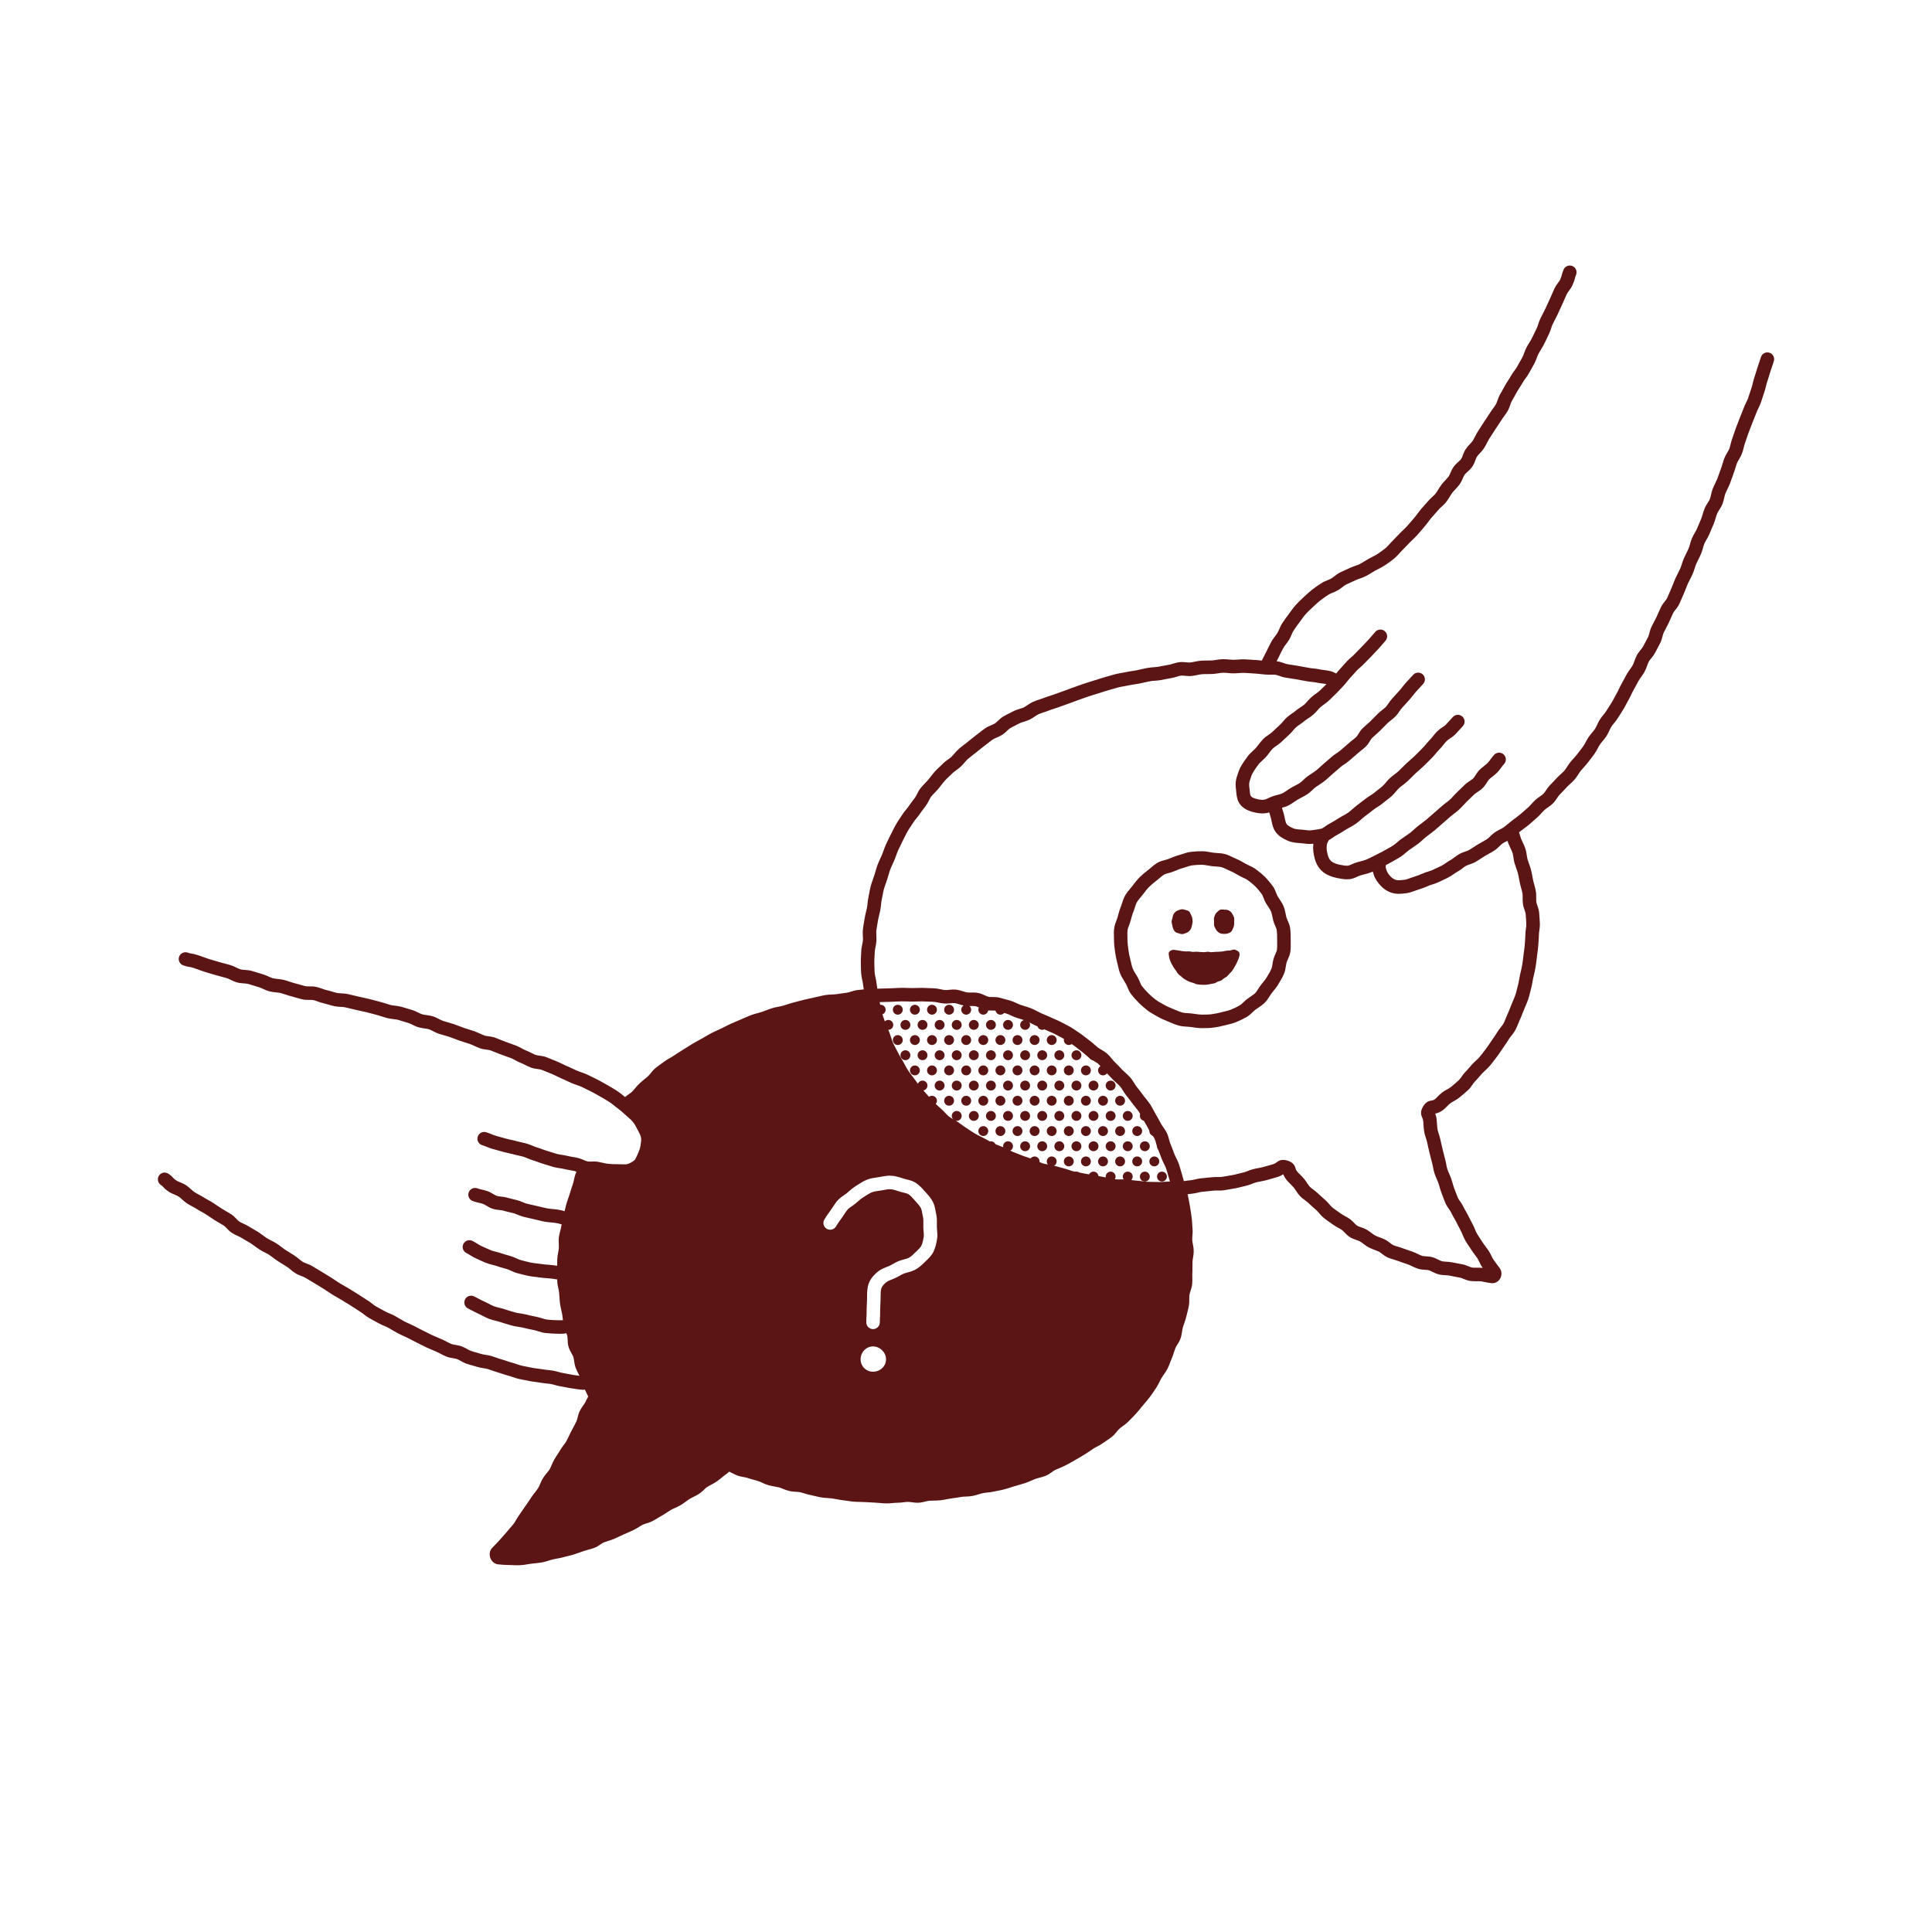 <?xml version="1.0" encoding="UTF-8"?><svg id="Colored_fill" xmlns="http://www.w3.org/2000/svg" viewBox="0 0 3000 3000"><defs><style>.cls-1,.cls-2{fill:#5c1515;stroke-width:0px;}.cls-2{fill-rule:evenodd;}</style></defs><circle class="cls-1" cx="1367.53" cy="1567.89" r="7.68"/><circle class="cls-1" cx="1394.09" cy="1567.89" r="7.68"/><circle class="cls-1" cx="1420.64" cy="1567.89" r="7.68"/><circle class="cls-1" cx="1447.2" cy="1567.89" r="7.68"/><circle class="cls-1" cx="1473.75" cy="1567.89" r="7.68"/><circle class="cls-1" cx="1500.31" cy="1567.89" r="7.68"/><circle class="cls-1" cx="1379.38" cy="1591.44" r="7.68"/><circle class="cls-1" cx="1405.93" cy="1591.44" r="7.68"/><circle class="cls-1" cx="1432.49" cy="1591.44" r="7.68"/><circle class="cls-1" cx="1459.04" cy="1591.44" r="7.68"/><circle class="cls-1" cx="1485.59" cy="1591.44" r="7.68"/><circle class="cls-1" cx="1512.15" cy="1591.44" r="7.68"/><circle class="cls-1" cx="1394.09" cy="1615" r="7.68"/><circle class="cls-1" cx="1420.64" cy="1615" r="7.68"/><circle class="cls-1" cx="1447.2" cy="1615" r="7.68"/><circle class="cls-1" cx="1473.75" cy="1615" r="7.68"/><circle class="cls-1" cx="1500.31" cy="1615" r="7.68"/><circle class="cls-1" cx="1405.93" cy="1638.55" r="7.68"/><circle class="cls-1" cx="1432.49" cy="1638.55" r="7.68"/><circle class="cls-1" cx="1459.04" cy="1638.55" r="7.68"/><circle class="cls-1" cx="1485.59" cy="1638.55" r="7.68"/><circle class="cls-1" cx="1512.15" cy="1638.55" r="7.68"/><circle class="cls-1" cx="1420.64" cy="1662.11" r="7.68"/><circle class="cls-1" cx="1447.2" cy="1662.11" r="7.68"/><circle class="cls-1" cx="1473.75" cy="1662.11" r="7.68"/><circle class="cls-1" cx="1500.31" cy="1662.11" r="7.68"/><circle class="cls-1" cx="1432.49" cy="1685.66" r="7.68"/><circle class="cls-1" cx="1459.04" cy="1685.66" r="7.68"/><circle class="cls-1" cx="1485.59" cy="1685.66" r="7.68"/><circle class="cls-1" cx="1512.15" cy="1685.66" r="7.68"/><circle class="cls-1" cx="1447.2" cy="1709.22" r="7.68"/><circle class="cls-1" cx="1473.75" cy="1709.22" r="7.68"/><circle class="cls-1" cx="1500.31" cy="1709.22" r="7.68"/><circle class="cls-1" cx="1485.59" cy="1732.77" r="7.68"/><circle class="cls-1" cx="1512.15" cy="1732.77" r="7.68"/><circle class="cls-1" cx="1526.86" cy="1567.89" r="7.68"/><circle class="cls-1" cx="1553.42" cy="1567.89" r="7.68"/><circle class="cls-1" cx="1538.7" cy="1591.44" r="7.68"/><circle class="cls-1" cx="1565.26" cy="1591.44" r="7.68"/><circle class="cls-1" cx="1591.81" cy="1591.44" r="7.68"/><circle class="cls-1" cx="1618.37" cy="1591.44" r="7.68"/><circle class="cls-1" cx="1526.86" cy="1615" r="7.68"/><circle class="cls-1" cx="1553.42" cy="1615" r="7.68"/><circle class="cls-1" cx="1579.97" cy="1615" r="7.68"/><circle class="cls-1" cx="1606.52" cy="1615" r="7.68"/><circle class="cls-1" cx="1633.08" cy="1615" r="7.68"/><circle class="cls-1" cx="1659.63" cy="1615" r="7.68"/><circle class="cls-1" cx="1538.7" cy="1638.55" r="7.68"/><circle class="cls-1" cx="1565.26" cy="1638.55" r="7.68"/><circle class="cls-1" cx="1591.81" cy="1638.55" r="7.68"/><circle class="cls-1" cx="1618.37" cy="1638.55" r="7.68"/><circle class="cls-1" cx="1644.92" cy="1638.55" r="7.68"/><circle class="cls-1" cx="1671.48" cy="1638.55" r="7.68"/><circle class="cls-1" cx="1698.03" cy="1638.55" r="7.68"/><circle class="cls-1" cx="1526.86" cy="1662.11" r="7.68"/><circle class="cls-1" cx="1553.42" cy="1662.11" r="7.68"/><circle class="cls-1" cx="1579.97" cy="1662.11" r="7.68"/><circle class="cls-1" cx="1606.52" cy="1662.11" r="7.68"/><circle class="cls-1" cx="1633.08" cy="1662.11" r="7.68"/><circle class="cls-1" cx="1659.63" cy="1662.11" r="7.68"/><circle class="cls-1" cx="1686.19" cy="1662.11" r="7.68"/><circle class="cls-1" cx="1712.74" cy="1662.11" r="7.68"/><circle class="cls-1" cx="1538.7" cy="1685.66" r="7.68"/><circle class="cls-1" cx="1565.26" cy="1685.66" r="7.68"/><circle class="cls-1" cx="1591.81" cy="1685.66" r="7.68"/><circle class="cls-1" cx="1618.37" cy="1685.66" r="7.68"/><circle class="cls-1" cx="1644.92" cy="1685.66" r="7.68"/><circle class="cls-1" cx="1671.48" cy="1685.66" r="7.68"/><circle class="cls-1" cx="1698.03" cy="1685.66" r="7.68"/><circle class="cls-1" cx="1724.59" cy="1685.66" r="7.68"/><circle class="cls-1" cx="1751.14" cy="1685.66" r="7.68"/><circle class="cls-1" cx="1526.86" cy="1709.22" r="7.68"/><circle class="cls-1" cx="1553.42" cy="1709.22" r="7.68"/><circle class="cls-1" cx="1579.97" cy="1709.22" r="7.68"/><circle class="cls-1" cx="1606.52" cy="1709.22" r="7.68"/><circle class="cls-1" cx="1633.08" cy="1709.22" r="7.68"/><circle class="cls-1" cx="1659.63" cy="1709.22" r="7.68"/><circle class="cls-1" cx="1686.19" cy="1709.22" r="7.68"/><circle class="cls-1" cx="1712.74" cy="1709.22" r="7.68"/><circle class="cls-1" cx="1739.3" cy="1709.22" r="7.68"/><circle class="cls-1" cx="1765.85" cy="1709.22" r="7.68"/><circle class="cls-1" cx="1538.7" cy="1732.77" r="7.68"/><circle class="cls-1" cx="1565.26" cy="1732.77" r="7.68"/><circle class="cls-1" cx="1591.81" cy="1732.77" r="7.68"/><circle class="cls-1" cx="1618.37" cy="1732.77" r="7.68"/><circle class="cls-1" cx="1644.92" cy="1732.77" r="7.68"/><circle class="cls-1" cx="1671.48" cy="1732.77" r="7.68"/><circle class="cls-1" cx="1698.03" cy="1732.77" r="7.68"/><circle class="cls-1" cx="1724.59" cy="1732.77" r="7.68"/><circle class="cls-1" cx="1751.14" cy="1732.77" r="7.68"/><circle class="cls-1" cx="1777.69" cy="1732.77" r="7.68"/><circle class="cls-1" cx="1526.86" cy="1756.32" r="7.68"/><circle class="cls-1" cx="1553.42" cy="1756.32" r="7.68"/><circle class="cls-1" cx="1579.97" cy="1756.32" r="7.68"/><circle class="cls-1" cx="1606.52" cy="1756.32" r="7.68"/><circle class="cls-1" cx="1633.08" cy="1756.32" r="7.68"/><circle class="cls-1" cx="1659.63" cy="1756.32" r="7.68"/><circle class="cls-1" cx="1686.19" cy="1756.32" r="7.68"/><circle class="cls-1" cx="1712.74" cy="1756.32" r="7.68"/><circle class="cls-1" cx="1739.3" cy="1756.32" r="7.68"/><circle class="cls-1" cx="1765.85" cy="1756.32" r="7.68"/><circle class="cls-1" cx="1792.41" cy="1756.32" r="7.68"/><circle class="cls-1" cx="1538.7" cy="1779.88" r="7.68"/><circle class="cls-1" cx="1565.26" cy="1779.88" r="7.68"/><circle class="cls-1" cx="1591.81" cy="1779.88" r="7.68"/><circle class="cls-1" cx="1618.37" cy="1779.88" r="7.68"/><circle class="cls-1" cx="1644.92" cy="1779.88" r="7.68"/><circle class="cls-1" cx="1671.48" cy="1779.88" r="7.68"/><circle class="cls-1" cx="1698.03" cy="1779.88" r="7.68"/><circle class="cls-1" cx="1724.59" cy="1779.88" r="7.68"/><circle class="cls-1" cx="1751.14" cy="1779.88" r="7.68"/><circle class="cls-1" cx="1777.69" cy="1779.88" r="7.68"/><circle class="cls-1" cx="1804.25" cy="1779.88" r="7.68"/><circle class="cls-1" cx="1606.52" cy="1803.43" r="7.68"/><circle class="cls-1" cx="1633.08" cy="1803.43" r="7.68"/><circle class="cls-1" cx="1659.63" cy="1803.43" r="7.68"/><circle class="cls-1" cx="1686.19" cy="1803.43" r="7.68"/><circle class="cls-1" cx="1712.74" cy="1803.43" r="7.68"/><circle class="cls-1" cx="1739.3" cy="1803.43" r="7.68"/><circle class="cls-1" cx="1765.85" cy="1803.43" r="7.68"/><circle class="cls-1" cx="1792.41" cy="1803.43" r="7.68"/><circle class="cls-1" cx="1671.48" cy="1826.99" r="7.68"/><circle class="cls-1" cx="1698.03" cy="1826.99" r="7.68"/><circle class="cls-1" cx="1724.59" cy="1826.99" r="7.68"/><circle class="cls-1" cx="1751.14" cy="1826.99" r="7.68"/><circle class="cls-1" cx="1777.69" cy="1826.99" r="7.68"/><circle class="cls-1" cx="1804.25" cy="1826.99" r="7.68"/><path class="cls-1" d="M2747.73,547.75c-5.52-1.86-11.46,1.11-13.32,6.6-1.11,3.33-1.59,4.92-2.04,6.33-.63,1.98-1.17,3.6-3.21,9.51-.75,2.13-1.44,4.5-2.19,7.05-.84,2.88-1.71,5.85-2.79,8.94-.99,2.79-1.68,5.61-2.34,8.34-.66,2.73-1.29,5.34-2.16,7.83-.9,2.46-1.71,5.04-2.52,7.68-.87,2.67-1.74,5.43-2.73,8.25-.72,1.95-1.77,4.11-2.85,6.39-1.29,2.67-2.76,5.67-3.96,8.97-.87,2.4-1.86,4.83-2.88,7.29-1.14,2.7-2.28,5.43-3.33,8.28-.93,2.55-1.95,5.13-2.97,7.74-1.02,2.58-2.07,5.22-3.06,7.89-.96,2.61-1.86,5.28-2.73,7.98-.87,2.61-1.74,5.25-2.73,7.89-1.17,3.09-1.92,6.12-2.64,9.06-.63,2.58-1.23,4.98-2.01,7.11-.66,1.71-1.86,3.69-3.09,5.79-1.56,2.67-3.36,5.7-4.71,9.18-1.11,2.88-1.95,5.76-2.79,8.52-.78,2.64-1.53,5.1-2.43,7.38-1.02,2.64-1.95,5.34-2.88,8.04-.87,2.58-1.77,5.16-2.79,7.74-.87,2.19-1.98,4.47-3.15,6.9-1.32,2.64-2.64,5.37-3.84,8.34-1.32,3.33-2.07,6.63-2.73,9.57-.57,2.46-1.08,4.8-1.83,6.66-.69,1.68-1.92,3.63-3.24,5.67-1.65,2.64-3.54,5.61-4.95,9.06-1.26,3.03-2.13,6-2.97,8.85-.75,2.55-1.47,4.98-2.34,7.11-1.17,2.82-2.4,5.64-3.6,8.49-.99,2.28-1.98,4.59-2.94,6.93-.84,1.98-2.07,4.11-3.36,6.33-1.53,2.67-3.09,5.43-4.44,8.55-1.35,3.15-2.19,6.21-3.03,9.18-.72,2.46-1.38,4.83-2.22,6.81-1.02,2.34-2.22,4.71-3.45,7.2-1.29,2.52-2.58,5.16-3.81,7.92-1.32,3.03-2.25,6-3.15,8.85-.81,2.52-1.56,4.89-2.49,6.96-1.02,2.34-2.25,4.68-3.54,7.17-1.29,2.52-2.64,5.1-3.9,7.86-1.23,2.76-2.28,5.52-3.3,8.19-.99,2.58-1.92,5.04-2.97,7.35-1.17,2.52-2.25,5.07-3.33,7.62-1.11,2.58-2.19,5.19-3.39,7.74-.66,1.44-2.04,3.18-3.51,5.01-2.01,2.55-4.29,5.4-6,9-1.2,2.49-2.31,5.01-3.42,7.53-1.11,2.58-2.25,5.16-3.48,7.71-1.29,2.67-2.67,5.31-4.05,7.95-1.2,2.31-2.4,4.59-3.54,6.93-1.74,3.48-2.64,6.96-3.45,10.02-.6,2.31-1.17,4.5-1.92,6-1.47,2.88-3,5.76-4.53,8.61-1.11,2.04-2.19,4.11-3.27,6.18-.84,1.59-2.31,3.39-3.84,5.31-1.95,2.4-4.17,5.13-5.91,8.4-1.68,3.15-2.82,6.33-3.84,9.12-.84,2.4-1.65,4.62-2.61,6.36-1.11,2.04-2.58,4.08-4.14,6.27-1.71,2.4-3.48,4.86-5.07,7.65-1.35,2.37-2.61,4.77-3.87,7.14-1.38,2.64-2.67,5.13-4.05,7.5-1.65,2.79-2.94,5.55-4.2,8.19-1.08,2.34-2.13,4.53-3.24,6.45-1.5,2.55-2.85,5.1-4.14,7.56-1.26,2.4-2.43,4.68-3.72,6.78-1.41,2.37-2.91,4.68-4.44,6.99-1.47,2.25-2.94,4.5-4.32,6.78-1.08,1.77-2.58,3.63-4.2,5.58-1.8,2.19-3.84,4.68-5.61,7.5-1.74,2.79-3.03,5.52-4.26,8.19-1.11,2.31-2.13,4.5-3.27,6.24-1.2,1.86-2.79,3.75-4.44,5.76-1.86,2.19-3.75,4.47-5.52,7.08-1.74,2.61-3.15,5.19-4.47,7.71-1.23,2.31-2.4,4.5-3.69,6.3-1.68,2.4-3.54,4.77-5.49,7.26-1.44,1.86-2.88,3.72-4.29,5.61-1.44,1.89-3.18,3.81-5.04,5.85-1.83,1.98-3.72,4.02-5.52,6.33-1.83,2.34-3.39,4.68-4.86,6.96-1.5,2.28-2.94,4.41-4.44,6.24-1.35,1.59-3.15,3.21-5.1,4.95-2.01,1.83-4.32,3.87-6.48,6.3-2.07,2.31-4.29,4.59-6.63,6.99-1.47,1.53-2.97,3.03-4.44,4.59-2.37,2.52-4.2,5.25-5.79,7.65-1.35,2.04-2.64,3.99-3.96,5.28-1.32,1.32-3.27,2.64-5.31,4.05-2.34,1.65-4.98,3.48-7.47,5.79-2.13,1.98-3.99,4.02-5.79,6-1.86,2.04-3.6,3.99-5.4,5.58-1.32,1.14-2.64,2.31-3.96,3.48-2.67,2.4-5.4,4.83-8.16,7.11-2.31,1.92-4.8,3.75-7.41,5.7-1.44,1.08-2.88,2.16-4.32,3.27-.36.27-.69.54-1.05.81-1.89,1.44-3.72,2.97-5.55,4.5-2.4,1.98-4.68,3.87-7.02,5.58-.87.66-1.92,1.26-3.06,1.89-.9.51-1.89.99-2.88,1.5-2.49,1.29-5.34,2.76-8.1,4.65-2.85,1.98-5.19,4.26-7.26,6.27-1.77,1.71-3.45,3.33-5.01,4.38-2.1,1.35-4.44,2.64-6.9,3.99-2.31,1.26-4.71,2.58-7.11,4.08-1.92,1.2-3.84,2.43-5.76,3.69-2.7,1.74-5.25,3.42-7.89,4.98-1.44.84-3.54,1.56-5.79,2.34-2.85.96-6.06,2.07-9.27,3.9-2.88,1.59-5.4,3.51-7.62,5.19-2.04,1.53-3.96,2.97-5.79,3.96-2.79,1.5-5.22,3.18-7.59,4.8-2.16,1.5-4.2,2.91-6.15,3.93-2.58,1.29-5.22,2.52-7.89,3.75-2.25,1.05-4.53,2.1-6.81,3.21-1.71.84-3.93,1.5-6.3,2.25-2.76.84-5.91,1.8-9.03,3.27-3.9,1.83-7.77,3.12-11.52,4.35l-2.67.9c-1.65.54-3.21,1.11-4.74,1.65-3.51,1.26-6.54,2.37-8.88,2.67-4.83.63-9.69,1.14-12.63.42-3.33-.78-6.36-2.61-9.03-5.37-3.24-3.39-5.61-6.99-6.48-9.87-1.38-4.44-1.35-4.68-1.08-7.68,0-.09.03-.21.03-.3,2.76-1.38,5.55-2.82,8.46-4.53,1.65-.99,3.36-1.92,5.1-2.85,3.09-1.71,6.27-3.48,9.54-5.61,2.94-1.92,5.46-4.08,7.89-6.18,1.83-1.56,3.54-3.06,5.28-4.29,1.65-1.14,3.3-2.28,5.01-3.42,2.82-1.92,5.76-3.9,8.73-6.12,2.67-2.01,5.07-4.17,7.35-6.27,1.83-1.65,3.54-3.21,5.31-4.59,1.71-1.38,3.51-2.7,5.31-4.05,2.55-1.89,5.22-3.87,7.89-6.09,2.58-2.16,5.13-4.41,7.71-6.69,1.59-1.41,3.18-2.82,4.8-4.23l3.33-2.88c3.03-2.61,6.12-5.25,9.18-8.01,1.59-1.41,3.45-2.82,5.4-4.29,2.46-1.86,5.01-3.78,7.53-6.12,2.37-2.22,4.5-4.5,6.54-6.72,1.71-1.86,3.33-3.63,4.98-5.19,3.75-3.57,7.47-7.2,11.22-10.86l.66-.66c1.2-1.17,3-2.37,4.92-3.63,1.32-.87,2.73-1.8,4.17-2.88,1.41-1.05,2.85-2.25,4.23-3.6,2.73-2.73,4.68-5.76,6.39-8.43,1.11-1.77,2.19-3.45,3.24-4.59.12-.12.21-.24.33-.36,1.35-1.38,3.15-2.76,5.04-4.23,2.4-1.86,5.13-3.96,7.62-6.57,2.4-2.49,4.29-5.07,6.12-7.56,1.47-1.98,2.85-3.87,4.29-5.4,3.96-4.23,3.72-10.89-.51-14.82-4.26-3.96-10.89-3.75-14.85.51-2.25,2.4-4.08,4.86-5.82,7.26-1.53,2.04-2.97,3.99-4.41,5.52-1.38,1.44-3.27,2.88-5.25,4.41-1.59,1.23-3.33,2.58-5.04,4.11-.75.66-1.5,1.35-2.22,2.1-2.64,2.7-4.53,5.67-6.21,8.25-1.26,1.98-2.43,3.81-3.6,4.98-.39.39-.81.75-1.32,1.14-1.08.87-2.4,1.74-3.78,2.64-2.52,1.68-5.4,3.57-8.01,6.12l-.66.66c-3.69,3.6-7.35,7.17-11.01,10.68-2.16,2.04-4.11,4.14-5.97,6.18-1.83,2.01-3.57,3.9-5.34,5.52-1.77,1.62-3.81,3.15-5.97,4.8-2.19,1.68-4.47,3.39-6.72,5.4-2.94,2.64-5.91,5.19-8.88,7.74l-3.36,2.91c-1.71,1.44-3.36,2.91-5.01,4.38-2.4,2.13-4.77,4.26-7.2,6.27-2.22,1.83-4.53,3.57-6.99,5.4-1.98,1.47-3.93,2.91-5.85,4.44-2.28,1.8-4.35,3.66-6.33,5.49-2.04,1.83-3.99,3.6-5.88,5.04-2.52,1.89-5.1,3.63-7.86,5.49-1.8,1.23-3.6,2.43-5.37,3.69-2.55,1.8-4.74,3.69-6.87,5.52-1.98,1.71-3.9,3.33-5.67,4.5-2.58,1.71-5.31,3.18-8.16,4.77-1.95,1.05-3.84,2.1-5.67,3.18-3.06,1.83-6.33,3.42-9.48,4.98-1.56.78-3.06,1.53-4.53,2.28l-1.23.63c-4.47,2.31-8.73,4.47-12.75,6.18-2.97,1.23-6.12,2.01-9.45,2.85-1.74.45-3.42.87-5.07,1.35-3.09.9-5.79,2.1-8.19,3.18-2.13.96-4.32,1.95-5.58,2.07-3.81.39-7.86-.42-12.15-1.29l-1.2-.24c-5.31-1.05-9.42-2.73-12.27-4.95-2.76-2.16-4.65-5.22-5.91-9.69-1.56-5.49-2.16-10.32-1.74-13.98.51-4.44.84-5.01,2.01-7.14.36-.66.78-1.41,1.26-2.34,2.25-1.17,4.26-2.58,6.12-3.9,1.86-1.35,3.66-2.58,5.43-3.51,4.77-2.43,9.42-5.4,14.31-8.52l1.11-.69c1.59-1.02,3.42-2.01,5.37-3.06,3.06-1.62,6.48-3.48,9.87-5.91,2.88-2.07,5.46-4.32,7.98-6.54,1.86-1.65,3.66-3.21,5.49-4.65,1.62-1.26,3.27-2.49,4.95-3.75,2.88-2.13,5.88-4.38,8.85-6.81,1.56-1.29,3.54-2.52,5.64-3.84,2.7-1.71,5.76-3.63,8.67-6.09,1.77-1.53,3.72-3.03,5.76-4.59,2.55-1.95,5.16-3.99,7.77-6.27,2.73-2.46,5.04-5.16,7.05-7.53,1.65-1.95,3.21-3.78,4.74-5.19,1.71-1.56,3.69-3.09,5.79-4.68,2.52-1.92,5.13-3.9,7.65-6.27,2.4-2.25,4.74-4.59,7.05-6.9,1.77-1.74,3.51-3.48,5.28-5.16,1.83-1.77,3.78-3.45,5.85-5.22,2.31-2.01,4.68-4.08,6.99-6.3,2.52-2.46,4.95-4.95,7.35-7.38,1.62-1.62,3.24-3.24,4.83-4.83,2.55-2.55,4.68-5.07,6.75-7.53,1.65-1.95,3.21-3.81,4.74-5.34,1.35-1.38,2.61-2.76,3.72-4.14,1.17-1.32,2.19-2.64,3.15-3.84,1.53-1.92,2.97-3.75,4.35-5.13,1.62-1.68,3.78-3.12,6.03-4.62.57-.39,1.17-.78,1.77-1.2,2.04-1.41,4.08-2.94,5.91-4.86,4.53-4.71,5.85-6.21,7.35-7.92.99-1.11,2.07-2.31,4.38-4.8,3.93-4.26,3.69-10.89-.57-14.85-4.26-3.93-10.89-3.69-14.85.57-2.49,2.67-3.66,3.99-4.71,5.19-1.41,1.62-2.52,2.88-6.75,7.29-.78.84-2.52,1.98-4.2,3.12-1.05.72-2.22,1.47-3.42,2.34-1.95,1.41-4.02,3.09-6,5.1-2.1,2.13-3.93,4.44-5.7,6.69-.93,1.17-1.86,2.34-2.82,3.42-.81.99-1.68,1.95-2.58,2.85-2.1,2.16-3.99,4.41-5.85,6.57-1.86,2.22-3.6,4.29-5.52,6.18-1.62,1.62-3.27,3.3-4.95,5.01-2.31,2.31-4.65,4.71-7.08,7.05-1.83,1.8-3.87,3.57-6.06,5.46-2.16,1.86-4.41,3.81-6.63,5.94-1.89,1.77-3.72,3.63-5.58,5.49-2.16,2.16-4.32,4.32-6.57,6.42-1.77,1.65-3.84,3.24-6.03,4.89-2.37,1.8-4.83,3.66-7.23,5.85-2.55,2.34-4.71,4.89-6.6,7.14-1.74,2.04-3.36,3.96-4.98,5.4-2.01,1.8-4.26,3.51-6.63,5.34-2.16,1.65-4.41,3.39-6.6,5.28-1.74,1.47-3.9,2.82-6.21,4.26-2.55,1.62-5.19,3.27-7.77,5.4-2.61,2.13-5.4,4.2-8.1,6.21-1.77,1.35-3.51,2.64-5.25,3.99-2.34,1.83-4.47,3.69-6.51,5.49-2.22,1.95-4.29,3.78-6.33,5.22-2.28,1.65-4.83,3.03-7.56,4.5-2.22,1.17-4.47,2.4-6.72,3.81l-1.11.72c-4.68,2.97-8.7,5.55-12.6,7.53-3.09,1.59-5.67,3.39-7.95,5.01-.87.63-1.89,1.32-2.76,1.89-.9.57-1.71,1.02-2.19,1.17-.84.24-1.65.42-2.52.6h-.03c-3.15.72-6.33,1.14-9.42,1.53-1.47.18-2.88.39-4.26.57-3,.45-6.12.03-9.45-.39-1.92-.27-3.9-.51-5.94-.63-6.03-.33-10.08-.81-13.05-2.16-4.74-2.16-8.25-4.08-9.99-6.54-1.38-1.98-2.1-5.58-2.88-9.36-.21-1.2-.45-2.37-.72-3.57-.51-2.34-1.2-4.5-1.86-6.63-.63-2.04-1.26-3.99-1.62-5.76,3.06-.75,6.39-1.74,9.84-3.45,3.33-1.62,6.27-3.63,9.09-5.58,1.89-1.32,3.69-2.55,5.52-3.63,1.62-.96,3.36-1.83,5.13-2.76,3-1.56,6.39-3.3,9.72-5.52,3.06-2.01,5.52-4.32,7.89-6.57,1.74-1.65,3.36-3.21,5.04-4.41,1.68-1.2,3.42-2.34,5.22-3.51,2.79-1.83,5.64-3.72,8.58-5.97,2.61-2.01,4.95-4.2,7.23-6.33,1.8-1.68,3.51-3.27,5.28-4.71,2.64-2.16,5.22-4.44,7.86-6.75,1.56-1.38,3.12-2.76,4.74-4.14,1.44-1.23,3.27-2.46,5.22-3.75,2.55-1.71,5.46-3.66,8.22-6.12,1.65-1.47,3.36-2.91,5.07-4.35,2.43-2.07,4.95-4.2,7.47-6.54,1.53-1.41,3.36-2.82,5.25-4.32,2.46-1.92,5.01-3.93,7.53-6.33,2.94-2.79,4.86-5.97,6.6-8.76,1.17-1.92,2.28-3.75,3.33-4.8,1.59-1.53,3.36-3.09,5.22-4.71,2.31-2.01,4.68-4.08,7.02-6.45l3.96-3.96c2.55-2.55,5.13-5.1,7.71-7.77,1.29-1.32,3.06-2.7,4.95-4.14,2.4-1.89,5.13-3.99,7.68-6.66,1.02-1.05,1.95-2.16,2.79-3.27,1.2-1.56,2.25-3.09,3.24-4.53,1.38-2.04,2.7-3.93,4.05-5.4,2.01-2.13,3.96-4.29,5.97-6.48.39-.48.84-.93,1.26-1.41l3.9-4.32c2.13-2.34,3.99-4.71,5.82-7.02,1.59-2.04,3.12-3.96,4.68-5.73,1.62-1.8,3.24-3.54,4.89-5.31,2.13-2.25,4.23-4.5,6.3-6.87,3.84-4.35,3.42-10.98-.93-14.82-4.38-3.81-11.01-3.39-14.82.96-1.95,2.19-3.9,4.29-5.88,6.39-1.74,1.89-3.51,3.75-5.19,5.64-2.04,2.25-3.84,4.53-5.55,6.75-1.68,2.1-3.24,4.11-4.86,5.88l-3.93,4.35c-1.53,1.71-3.06,3.39-4.59,5.04-.81.9-1.65,1.8-2.46,2.67-2.4,2.58-4.29,5.34-5.94,7.74-1.38,2.01-2.7,3.93-4.02,5.31-.33.36-.69.69-1.05,1.05-1.23,1.11-2.7,2.22-4.2,3.42-2.28,1.74-4.86,3.72-7.2,6.15-2.49,2.58-4.98,5.07-7.44,7.53l-4.05,4.05c-1.8,1.8-3.78,3.54-5.91,5.37-2.01,1.77-4.11,3.6-6.12,5.58-2.91,2.85-4.86,6-6.54,8.79-1.17,1.89-2.25,3.66-3.21,4.56-1.74,1.68-3.78,3.27-5.94,4.95-2.16,1.71-4.41,3.45-6.6,5.49-2.16,2.01-4.5,3.99-6.75,5.88-1.86,1.59-3.72,3.15-5.49,4.74-1.65,1.47-3.72,2.85-5.91,4.32-2.37,1.59-4.83,3.21-7.23,5.28-1.68,1.44-3.33,2.88-4.95,4.32-2.43,2.13-4.83,4.26-7.26,6.24-2.28,1.89-4.32,3.78-6.3,5.61-2.01,1.86-3.9,3.63-5.76,5.07-2.28,1.77-4.68,3.33-7.23,5.01-2.07,1.35-4.11,2.67-6.03,4.08-2.79,2.01-5.13,4.2-7.17,6.15-1.8,1.71-3.51,3.3-5.01,4.32-2.46,1.59-5.07,2.97-7.86,4.41-2.07,1.08-4.11,2.16-6.06,3.27-2.49,1.47-4.77,3.06-6.81,4.44-2.31,1.59-4.5,3.09-6.42,4.05-2.22,1.08-4.92,1.74-7.74,2.43-2.25.57-4.59,1.14-6.93,1.98-2.64.93-5.04,2.04-7.14,3-2.49,1.14-4.83,2.22-6.3,2.43-4.23.63-8.43-.21-12.33-1.2-4.38-1.14-7.26-2.61-8.61-4.38-1.02-1.35-1.38-4.83-1.71-8.19-.09-.96-.18-1.95-.3-2.94l-.12-.99c-.48-3.99-.87-7.41.3-11.07l.66-2.1c1.2-3.84,2.43-7.8,4.62-11.52,2.19-3.75,5.1-7.95,8.88-12.9,1.17-1.5,3.03-3.21,5.01-5.04,2.01-1.8,4.26-3.87,6.45-6.3,1.8-2.01,3.36-4.14,4.89-6.18,1.77-2.37,3.45-4.62,5.37-6.54,1.23-1.23,3.15-2.55,5.19-3.96,2.46-1.68,5.25-3.6,7.92-6.09,1.44-1.35,2.88-2.7,4.35-4.11,2.49-2.37,5.04-4.83,7.71-7.17,2.52-2.19,4.5-4.53,6.45-6.81,1.71-2.04,3.33-3.96,5.01-5.34,1.74-1.47,3.69-2.79,5.73-4.2,2.4-1.65,4.83-3.33,7.23-5.37,1.59-1.35,3.51-2.61,5.55-3.96,2.49-1.62,5.07-3.33,7.53-5.49,2.7-2.34,4.92-4.86,6.9-7.08,1.53-1.71,2.94-3.33,4.32-4.56,1.56-1.41,3.42-2.73,5.4-4.14,2.43-1.74,4.95-3.54,7.38-5.79,2.76-2.58,5.4-5.16,7.98-7.71,1.23-1.17,2.43-2.37,3.63-3.51,2.22-2.16,4.23-4.32,6.15-6.42.12-.15.27-.33.42-.48,1.53-1.65,3-3.27,4.56-4.83,2.4-2.43,4.44-5.01,6.24-7.29,1.38-1.77,2.7-3.45,3.99-4.83.09-.09.15-.15.21-.21,2.16-2.22,4.14-4.5,6.06-6.69,1.53-1.77,3.09-3.51,4.68-5.22,1.38-1.47,3.06-2.94,4.86-4.5,2.16-1.86,4.59-3.96,6.87-6.45,1.62-1.71,3.3-3.42,5.01-5.13,2.07-2.04,4.14-4.08,6.15-6.27,1.68-1.83,3.42-3.66,5.19-5.52,1.89-1.95,3.81-3.96,5.73-6.06,1.77-1.92,3.48-3.96,5.25-6,1.68-1.98,3.36-4.02,5.19-6,3.96-4.26,3.69-10.89-.54-14.82-4.26-3.96-10.92-3.69-14.85.54-2.1,2.28-4.02,4.53-5.85,6.72-1.56,1.83-3.06,3.63-4.65,5.34-1.8,1.98-3.63,3.87-5.43,5.76-1.89,1.95-3.75,3.87-5.52,5.82-1.8,1.95-3.66,3.81-5.49,5.61-1.92,1.92-3.81,3.81-5.61,5.76-1.5,1.62-3.3,3.18-5.19,4.83-2.13,1.83-4.32,3.75-6.42,6-1.77,1.89-3.48,3.81-5.16,5.76-1.86,2.1-3.6,4.08-5.4,5.97-2.13,2.19-3.87,4.44-5.58,6.6-.18.24-.39.48-.57.72-2.58-1.35-5.46-2.73-8.76-3.63-3.57-.96-7.11-1.38-10.23-1.74-2.37-.3-4.62-.54-6.57-1.02-3.54-.84-6.87-1.17-10.11-1.5-2.4-.24-4.65-.45-6.69-.87-5.49-1.11-11.04-2.07-16.59-3.03-6.42-1.11-11.73-1.95-16.65-2.64-1.56-.21-3.57-.93-5.7-1.68-3.12-1.11-6.69-2.37-10.74-2.82-.18-.03-.36-.03-.54-.06,1.08-2.04,2.1-4.02,3.06-6.03,2.22-4.77,4.56-9.27,7.17-14.28,1.02-1.95,2.58-3.96,4.2-6.09,1.68-2.16,3.39-4.41,4.92-6.99,1.68-2.82,2.91-5.64,3.99-8.16.99-2.34,1.95-4.53,3-6.09,3.57-5.31,6.45-9.39,9.12-12.84,1.38-1.74,2.64-3.54,3.93-5.31,1.92-2.67,3.72-5.19,5.55-7.23,3.12-3.42,6.57-6.66,9.9-9.78l1.77-1.68c3.87-3.63,7.5-7.05,11.13-9.93,4.05-3.18,8.46-6.12,12.81-9.03,1.68-1.11,3.99-2.07,6.45-3.03,2.43-.99,5.19-2.13,7.89-3.66,2.85-1.62,5.34-3.54,7.53-5.22,2.01-1.53,3.93-3,5.64-3.87,2.46-1.26,5.04-2.37,7.77-3.57,2.37-1.02,4.71-2.07,6.99-3.18,1.89-.9,4.08-1.68,6.42-2.49,2.91-1.05,5.91-2.1,8.97-3.63,3.3-1.62,6.27-3.48,9.12-5.25,1.8-1.11,3.63-2.25,5.49-3.27,1.62-.9,3.27-1.74,4.95-2.58,3.3-1.71,6.72-3.42,10.17-5.7,5.19-3.42,9.84-6.78,14.13-10.26,3.24-2.61,5.88-5.52,8.43-8.34,1.26-1.41,2.52-2.82,3.9-4.17,3.15-3.15,6.21-6.39,9.3-9.63l2.55-2.67c1.62-1.71,3.33-3.33,5.07-4.98,2.31-2.22,4.74-4.5,7.05-7.05,2.37-2.61,4.62-5.25,6.78-7.83,1.44-1.71,2.88-3.45,4.35-5.13,2.28-2.58,4.2-5.19,6.09-7.74,1.5-2.04,2.91-3.96,4.41-5.73,1.53-1.83,3.15-3.6,4.77-5.37,2.16-2.34,4.35-4.77,6.51-7.41,1.2-1.47,2.91-3.03,4.71-4.68,2.34-2.1,5.01-4.53,7.32-7.5,2.19-2.76,3.9-5.58,5.58-8.28,1.32-2.16,2.55-4.2,3.87-5.94,1.32-1.74,2.94-3.48,4.68-5.34,2.16-2.31,4.41-4.71,6.51-7.56,2.4-3.24,3.87-6.66,5.19-9.69.93-2.16,1.83-4.17,2.79-5.52.93-1.32,2.58-2.82,4.32-4.38,2.46-2.22,5.22-4.71,7.53-8.07,2.37-3.42,3.72-6.99,4.89-10.14.81-2.16,1.56-4.17,2.4-5.43,1.11-1.62,2.67-3.33,4.35-5.13,2.13-2.28,4.53-4.86,6.6-7.98,1.89-2.91,3.36-5.82,4.8-8.61,1.17-2.25,2.28-4.41,3.45-6.27,1.23-1.89,2.46-3.78,3.69-5.67,1.86-2.85,3.72-5.7,5.52-8.58,1.35-2.13,2.76-4.2,4.17-6.27,1.74-2.52,3.51-5.13,5.19-7.89,1.2-1.98,2.67-3.96,4.2-6.06,1.8-2.49,3.69-5.07,5.4-7.95,2.01-3.39,3.24-6.84,4.29-9.9.78-2.22,1.53-4.35,2.4-5.85,1.65-2.85,3.27-5.76,4.83-8.61,1.14-2.07,2.28-4.14,3.42-6.18,1.23-2.13,2.58-4.23,4.02-6.45,1.65-2.52,3.33-5.16,4.89-7.95,1.05-1.89,2.49-3.84,3.99-5.88,1.86-2.55,3.81-5.16,5.46-8.25,1.23-2.25,2.52-4.47,3.78-6.66,1.53-2.73,3.09-5.4,4.53-8.13,1.68-3.18,2.91-6.42,3.99-9.3.87-2.31,1.71-4.5,2.64-6.33,1.14-2.16,2.46-4.32,3.84-6.57,1.59-2.58,3.21-5.22,4.68-8.1,1.5-2.91,2.88-5.85,4.26-8.73,1.02-2.22,2.07-4.38,3.12-6.51,1.68-3.36,2.79-6.72,3.75-9.69.75-2.31,1.47-4.47,2.31-6.18,1.17-2.43,2.37-4.74,3.57-7.02,1.41-2.76,2.82-5.43,4.08-8.07,1.56-3.3,3.03-6.51,4.41-9.6.9-1.98,1.77-3.9,2.64-5.79,1.53-3.27,2.91-6.45,4.2-9.45.9-2.1,1.77-4.11,2.64-6.06.96-2.1,2.46-4.14,4.05-6.3,1.86-2.49,3.75-5.07,5.1-8.19,2.58-5.82,3.27-8.34,3.93-11.01.33-1.35.57-2.4,1.71-5.16,2.19-5.37-.36-11.49-5.73-13.71-5.37-2.19-11.52.39-13.71,5.76-1.74,4.23-2.25,6.39-2.67,8.13-.39,1.59-.72,2.94-2.76,7.59-.42.93-1.59,2.55-2.76,4.11-1.95,2.67-4.41,6-6.3,10.14-.9,2.04-1.83,4.17-2.79,6.39-1.23,2.85-2.52,5.82-3.93,8.91-.9,1.95-1.8,3.93-2.73,5.97-1.35,2.97-2.76,6.06-4.26,9.24-1.17,2.43-2.46,4.89-3.75,7.41-1.29,2.43-2.58,4.92-3.84,7.5-1.44,3-2.43,5.97-3.36,8.85-.84,2.49-1.59,4.86-2.61,6.87-1.11,2.25-2.19,4.53-3.3,6.87-1.29,2.7-2.58,5.46-3.99,8.22-1.08,2.1-2.4,4.29-3.84,6.6-1.53,2.49-3.12,5.04-4.59,7.89-1.53,2.94-2.61,5.85-3.66,8.64-.93,2.49-1.83,4.83-2.88,6.84-1.35,2.49-2.79,5.01-4.23,7.53-1.32,2.31-2.67,4.68-3.99,7.08-.99,1.8-2.4,3.75-3.93,5.82-1.74,2.37-3.72,5.07-5.43,8.13-1.2,2.19-2.64,4.41-4.17,6.75-1.53,2.37-3.12,4.83-4.62,7.5-1.2,2.1-2.4,4.23-3.57,6.39-1.5,2.73-3.03,5.49-4.59,8.22-1.89,3.21-3.06,6.54-4.08,9.48-.81,2.31-1.56,4.5-2.49,6.06-1.23,2.04-2.73,4.11-4.32,6.3-1.74,2.37-3.51,4.8-5.19,7.53-1.38,2.28-2.94,4.53-4.56,6.93-1.59,2.31-3.18,4.65-4.68,7.05-1.71,2.73-3.48,5.46-5.28,8.19-1.26,1.95-2.55,3.9-3.78,5.85-1.74,2.7-3.12,5.4-4.47,8.01-1.23,2.4-2.4,4.68-3.69,6.66-1.05,1.62-2.67,3.36-4.38,5.22-2.07,2.19-4.38,4.68-6.39,7.68-2.25,3.3-3.54,6.75-4.68,9.81-.81,2.19-1.59,4.26-2.46,5.55-.93,1.32-2.58,2.82-4.35,4.41-2.4,2.16-5.07,4.59-7.35,7.77-2.25,3.15-3.69,6.45-4.95,9.33-.96,2.22-1.86,4.29-2.85,5.67-1.35,1.83-3.09,3.69-4.92,5.64-2.04,2.16-4.11,4.38-6.09,6.99-1.95,2.58-3.51,5.16-5.07,7.65-1.41,2.31-2.73,4.5-4.17,6.33-1.2,1.56-3,3.18-4.89,4.89-2.19,1.98-4.71,4.26-6.93,6.99-1.74,2.16-3.66,4.26-5.67,6.48-1.83,1.98-3.63,3.96-5.37,6-1.89,2.28-3.6,4.56-5.22,6.78-1.71,2.31-3.3,4.47-4.98,6.39-1.59,1.8-3.12,3.63-4.65,5.43-2.1,2.52-4.11,4.92-6.21,7.2-1.83,2.01-3.87,3.96-6.03,6.03-1.95,1.86-3.9,3.72-5.76,5.67l-2.58,2.7c-2.97,3.12-5.91,6.21-8.94,9.24-1.62,1.59-3.15,3.27-4.65,4.95-2.07,2.31-4.05,4.5-6,6.06-3.78,3.06-7.89,6.03-12.51,9.09-2.43,1.59-5.19,3-8.13,4.47-1.89.96-3.81,1.95-5.64,2.97-2.16,1.2-4.26,2.49-6.36,3.78-2.55,1.59-5.01,3.09-7.41,4.32-1.92.93-4.2,1.74-6.6,2.61-2.76.96-5.64,1.98-8.58,3.39-2.04.99-4.14,1.92-6.24,2.85-2.91,1.26-5.88,2.55-8.91,4.08-3.42,1.74-6.3,3.96-8.85,5.94-1.83,1.38-3.57,2.7-5.22,3.66-1.44.81-3.33,1.59-5.31,2.4-3.18,1.26-6.75,2.7-10.35,5.1-4.59,3.06-9.36,6.24-14.07,9.96-4.32,3.45-8.49,7.35-12.51,11.1l-1.74,1.65c-3.66,3.42-7.44,6.96-11.1,11.07-2.64,2.88-4.86,6-7.05,9.03-1.11,1.56-2.25,3.15-3.45,4.71-2.97,3.84-6.15,8.28-9.96,13.98-2.1,3.15-3.57,6.48-4.83,9.45-.93,2.13-1.8,4.14-2.82,5.85-.87,1.47-2.13,3.09-3.45,4.83-2.01,2.61-4.32,5.58-6.18,9.18-2.73,5.22-5.19,9.96-7.59,15.12-.87,1.86-1.86,3.69-2.85,5.58-1.38,2.61-2.79,5.31-4.08,8.25-3.33-.36-6.78-.75-10.32-.93-2.07-.12-4.14-.27-6.24-.42-3.42-.24-6.99-.51-10.62-.6-3.45-.12-6.75.15-9.93.39-2.43.15-4.74.33-6.96.33-2.16-.12-4.38-.21-6.78-.42-3.21-.3-6.51-.57-10.11-.51-3.54.09-6.81.6-9.99,1.11-2.4.36-4.71.72-6.78.84-2.31.09-4.59.12-6.9.12-3.21,0-6.51,0-9.96.27-3.54.27-6.78.93-9.9,1.59-2.4.51-4.65.96-6.75,1.17-1.62.18-3.75-.03-6.03-.27-3.27-.3-6.96-.66-10.95-.18-3.75.45-7.14,1.5-10.14,2.43-2.28.72-4.44,1.38-6.3,1.65-3.3.48-6.51,1.11-9.63,1.74-2.28.48-4.56.96-6.87,1.32-2.1.36-4.38.51-6.84.69-3.15.24-6.42.48-9.9,1.14-3.33.63-6.63,1.38-9.81,2.1-2.19.51-4.38,1.02-6.6,1.47-2.19.48-4.5.81-6.93,1.17-3.12.45-6.33.9-9.66,1.65-2.16.51-4.47.9-6.9,1.32-3.12.54-6.3,1.08-9.6,1.89-3.24.81-6.39,1.74-9.45,2.67-2.25.66-4.47,1.32-6.72,1.92-3.18.87-6.27,1.86-9.24,2.82-2.25.75-4.5,1.5-6.81,2.16-3.21.9-6.39,1.95-9.57,2.97-2.13.72-4.29,1.41-6.45,2.07-3.12.96-6.12,2.07-9.03,3.15-2.25.84-4.5,1.68-6.78,2.43-3.12.99-6.09,2.16-9,3.27-2.22.84-4.47,1.71-6.75,2.49-3.84,1.32-7.68,2.73-11.52,4.14l-4.23,1.53c-2.1.75-4.2,1.44-6.33,2.1-3.18,1.02-6.48,2.07-9.81,3.42-2.01.81-4.17,1.5-6.45,2.25-3.12,1.02-6.33,2.07-9.63,3.54-3.54,1.56-6.57,3.6-9.27,5.43-1.92,1.29-3.75,2.52-5.43,3.36-1.65.78-3.75,1.41-6,2.1-3.12.93-6.63,2.01-10.11,3.84-1.86.99-3.78,1.95-5.67,2.88-3.12,1.56-6.33,3.18-9.51,5.01-3.6,2.1-6.39,4.74-8.82,7.05-1.65,1.56-3.18,3.03-4.53,3.87-1.56.99-3.6,1.86-5.73,2.79-3,1.29-6.36,2.76-9.6,4.95-3.09,2.1-5.91,4.32-8.61,6.48-1.68,1.32-3.33,2.61-5.04,3.87-3.3,2.46-6.45,5.01-9.48,7.5-1.29,1.05-2.58,2.1-3.87,3.15-1.59,1.26-3.18,2.46-4.77,3.69-2.85,2.19-5.79,4.44-8.64,6.9-2.88,2.49-5.22,5.22-7.32,7.65-1.53,1.8-2.97,3.48-4.44,4.83-1.41,1.35-3.24,2.67-5.16,4.05-2.58,1.86-5.52,3.99-8.19,6.69-1.53,1.53-3.09,3-4.65,4.5-2.52,2.34-5.1,4.8-7.59,7.5-2.46,2.67-4.59,5.46-6.63,8.13-1.35,1.74-2.7,3.51-4.14,5.19-1.38,1.62-2.94,3.24-4.59,4.92-2.34,2.4-4.74,4.86-6.99,7.71-2.46,3.12-4.14,6.45-5.64,9.39-1.05,2.07-2.04,4.02-3.09,5.46-1.17,1.62-2.4,3.24-3.63,4.83-2.16,2.85-4.38,5.79-6.48,8.91-1.14,1.71-2.58,3.45-4.08,5.28-2.04,2.46-4.32,5.22-6.27,8.4-1.14,1.86-2.37,3.69-3.6,5.49-1.89,2.85-3.87,5.79-5.64,8.97-2.04,3.57-3.84,7.2-5.58,10.71-.78,1.53-1.53,3.03-2.28,4.56-2.28,4.41-4.59,9.18-7.47,15.42-1.53,3.33-2.73,6.63-3.87,9.81-.75,2.1-1.47,4.17-2.31,6.18-.84,2.04-1.77,4.02-2.7,6-1.44,3.09-2.91,6.3-4.2,9.72-1.29,3.51-2.31,6.99-3.27,10.35-.6,2.01-1.2,4.02-1.83,6.03-.63,1.92-1.32,3.84-1.98,5.76-1.2,3.36-2.43,6.87-3.45,10.5-.99,3.54-1.59,6.99-2.19,10.29-.39,2.31-.78,4.5-1.26,6.54-.87,3.63-1.2,7.08-1.56,10.41-.24,2.34-.45,4.56-.84,6.57-.42,2.13-.96,4.29-1.5,6.42-.81,3.27-1.65,6.66-2.19,10.29-.3,1.98-.66,3.96-.99,5.94-.63,3.54-1.26,7.2-1.68,10.98-.42,3.81-.24,7.47-.09,10.68.12,2.34.21,4.56.09,6.51-.12,1.86-.57,3.99-1.05,6.27-.69,3.21-1.44,6.84-1.53,10.77-.03,2.13-.18,4.32-.33,6.45-.21,3.45-.45,7.02-.36,10.74l.09,4.05c.06,4.29.15,8.73.48,13.17.27,3.81,1.05,7.41,1.74,10.59.48,2.28.96,4.44,1.17,6.42.3,2.61.69,5.19,1.08,7.71-1.77.15-3.54.36-5.31.54l-4.11.42c-3.96.42-7.5,1.53-10.59,2.55-2.22.69-4.32,1.35-6.03,1.59-5.64.72-11.22,1.47-16.77,2.31-2.1.3-4.44.39-6.9.51-3.21.12-6.54.27-10.08.87-3.42.6-6.69,1.38-9.87,2.13-2.25.54-4.47,1.08-6.72,1.5-3.84.78-7.65,1.65-11.46,2.55-1.71.39-3.39.78-5.1,1.17-3.54.81-6.99,1.74-10.29,2.64-2.07.54-4.11,1.11-6.15,1.62-3.39.84-6.57,1.92-9.66,2.94-2.19.72-4.35,1.44-6.57,2.07-2.1.57-4.38,1.02-6.81,1.47-3.15.6-6.42,1.2-9.81,2.25-3.36,1.05-6.54,2.28-9.63,3.45-2.13.81-4.23,1.62-6.36,2.34-2.1.72-4.32,1.32-6.69,1.95-3.12.81-6.36,1.68-9.63,2.88-3.36,1.26-6.54,2.67-9.63,4.02-2.01.9-4.02,1.77-6.06,2.61-4.17,1.68-8.25,3.48-12.18,5.22l-3.45,1.53c-3.36,1.47-6.51,3.09-9.57,4.65-1.89.96-3.81,1.95-5.73,2.85-1.86.9-3.75,1.74-5.64,2.61-3.18,1.44-6.51,2.94-9.78,4.65-3.27,1.68-6.33,3.48-9.3,5.25-1.83,1.08-3.66,2.16-5.49,3.18-1.53.84-3.03,1.68-4.56,2.49-3.36,1.86-6.87,3.78-10.32,5.85-4.65,2.79-9.39,5.76-14.43,9.03-1.71,1.14-3.45,2.19-5.19,3.27-3,1.89-6.12,3.81-9.18,5.97-1.71,1.2-3.72,2.31-5.82,3.51-2.85,1.62-5.85,3.3-8.76,5.52-1.68,1.26-3.39,2.49-5.13,3.72-2.85,2.04-5.79,4.14-8.67,6.48-3.15,2.58-5.52,5.52-7.59,8.13-1.44,1.8-2.79,3.48-4.05,4.62-1.65,1.44-3.33,2.79-5.01,4.17-2.67,2.16-5.4,4.38-8.04,6.87-2.67,2.55-4.92,5.19-7.08,7.71-1.5,1.8-2.94,3.51-4.41,5.01-1.2,1.2-2.97,2.46-4.83,3.75-1.95,1.35-4.08,2.85-6.12,4.68-1.23-.93-2.46-1.95-3.81-3.03-2.73-2.25-5.85-4.77-9.45-6.99l-1.38-.87c-4.32-2.67-8.82-5.46-13.65-8.1-1.5-.84-3-1.68-4.53-2.55-3.42-1.92-6.93-3.93-10.71-5.82l-1.95-.99c-4.38-2.19-8.88-4.44-13.53-6.6-3.15-1.47-6.27-2.55-9.3-3.6-2.43-.84-4.71-1.62-6.81-2.55-2.13-.93-4.26-1.92-6.39-2.94-2.94-1.41-6-2.85-9.21-4.17-2.13-.9-4.32-1.98-6.63-3.12-2.82-1.38-5.73-2.82-8.88-4.08-1.92-.78-3.81-1.56-5.73-2.34-3.33-1.38-6.69-2.76-10.11-4.08-3.81-1.5-7.53-1.98-10.83-2.43-2.34-.3-4.53-.6-6.03-1.17-2.1-.81-4.32-1.89-6.63-3.06-2.79-1.38-5.64-2.82-8.85-4.05-1.92-.72-4.02-1.89-6.24-3.09-2.67-1.47-5.7-3.12-9.09-4.41-2.7-1.02-5.43-1.98-8.16-2.94-2.61-.93-5.22-1.86-7.8-2.82-2.61-.99-5.19-2.04-7.8-3.06-2.64-1.08-5.28-2.16-7.95-3.15-3.9-1.47-7.68-1.95-11.01-2.37-2.28-.3-4.44-.57-5.88-1.11-2.28-.84-4.56-1.86-6.99-2.97-2.76-1.26-5.64-2.58-8.7-3.66-3.12-1.14-6.15-2.07-9.12-2.97-2.4-.72-4.77-1.47-7.08-2.25-2.49-.87-4.89-1.8-7.26-2.73-2.82-1.11-5.73-2.22-8.7-3.24-3.18-1.05-6.24-1.92-9.24-2.73-2.4-.69-4.77-1.35-7.11-2.1-1.89-.63-3.99-1.71-6.21-2.88-2.76-1.44-5.88-3.06-9.42-4.17-3.69-1.17-7.26-1.65-10.41-2.1-2.4-.3-4.65-.63-6.42-1.17-1.92-.57-4.05-1.62-6.3-2.73-2.79-1.38-5.94-2.94-9.51-3.96-2.4-.69-4.77-1.44-7.11-2.16-3.12-.96-6.18-1.92-9.24-2.76-3.69-1.02-7.26-1.44-10.41-1.8-2.4-.27-4.68-.54-6.51-1.02-2.43-.63-4.83-1.41-7.38-2.25-2.88-.93-5.85-1.89-8.97-2.67-2.46-.63-4.89-1.29-7.26-1.92-3.12-.87-6.18-1.68-9.21-2.4-3.48-.84-6.9-1.59-10.23-2.31-2.16-.45-4.32-.93-6.42-1.41-2.55-.57-5.04-1.17-7.47-1.77-3.09-.78-6.12-1.53-9.09-2.16-3.78-.84-7.38-1.02-10.53-1.2-2.4-.12-4.68-.24-6.45-.6-2.49-.51-4.98-1.26-7.62-2.07-2.79-.84-5.7-1.71-8.76-2.34-2.25-.48-4.62-1.32-7.11-2.25-2.85-1.02-5.79-2.07-9.03-2.76-3.99-.87-7.71-.84-10.98-.81-2.31,0-4.47.03-5.88-.3-2.73-.66-5.43-1.44-8.28-2.31-2.73-.78-5.52-1.62-8.4-2.31-2.55-.63-5.13-1.5-7.86-2.4-2.79-.96-5.67-1.92-8.7-2.67-3.63-.93-7.14-1.29-10.26-1.59-2.55-.27-4.98-.51-6.93-1.02-2.04-.54-4.32-1.56-6.72-2.67-2.79-1.29-5.97-2.73-9.48-3.69-2.82-.78-5.73-1.68-8.52-2.58-2.7-.87-5.37-1.71-8.01-2.46-3.96-1.11-7.71-1.35-11.04-1.59-2.4-.18-4.68-.33-6.24-.78-2.16-.63-4.47-1.74-6.9-2.91-2.85-1.38-5.79-2.82-9.15-3.81-3.03-.9-6.03-1.65-8.91-2.4-2.76-.69-5.37-1.35-7.77-2.1-2.88-.9-5.7-1.71-8.37-2.46-2.88-.84-5.61-1.62-8.16-2.43-3.51-1.14-6.69-2.28-9.75-3.42-2.34-.84-4.5-1.65-6.51-2.31-5.97-1.98-8.73-2.46-11.49-2.82-1.41-.21-2.25-.33-5.13-1.35-5.46-1.98-11.49.84-13.47,6.3-1.95,5.46.87,11.46,6.33,13.44,4.62,1.68,6.93,2.07,9.45,2.4,1.59.21,3.09.42,7.68,1.95,1.83.6,3.81,1.32,5.91,2.1,3.12,1.14,6.66,2.46,10.59,3.69,2.73.9,5.67,1.74,8.73,2.61.63.18,1.29.36,1.95.57,1.95.57,3.99,1.17,6.06,1.8,2.88.9,5.88,1.65,8.79,2.4,2.61.66,5.31,1.35,8.07,2.16,1.74.51,3.81,1.53,6,2.58,2.97,1.44,6.33,3.09,10.23,4.2,3.72,1.08,7.38,1.32,10.62,1.53,2.55.18,4.95.36,6.84.87,2.4.66,4.8,1.44,7.26,2.22,3,.99,6.15,1.98,9.45,2.88,1.8.48,3.93,1.47,6.18,2.49,2.97,1.38,6.33,2.91,10.17,3.93,3.54.9,7.05,1.26,10.17,1.59,2.61.24,5.07.51,7.17,1.02,2.28.6,4.68,1.38,7.2,2.22,3.03,1.02,6.15,2.07,9.54,2.88,2.46.63,4.92,1.35,7.41,2.1,3.03.87,6.12,1.8,9.42,2.58,3.87.9,7.59.87,10.86.87,2.4-.03,4.68-.06,6.39.33,1.89.39,4.05,1.2,6.36,2.01,2.91,1.05,6.24,2.25,9.93,3.03,2.16.45,4.53,1.17,7.02,1.92,2.94.87,5.97,1.77,9.3,2.49,3.39.72,6.6.87,9.69,1.05,2.61.12,5.07.24,7.17.72,2.79.6,5.64,1.29,8.52,2.01,2.58.63,5.19,1.29,7.86,1.89,2.19.51,4.41.99,6.63,1.47,3.21.69,6.48,1.38,9.78,2.16,2.82.69,5.7,1.47,8.61,2.25,2.52.69,5.07,1.38,7.65,2.04,2.4.6,4.89,1.41,7.56,2.28,2.73.87,5.52,1.8,8.55,2.58,3.3.87,6.45,1.23,9.48,1.59,2.61.3,5.07.57,7.17,1.14,2.85.81,5.73,1.68,8.61,2.58,2.49.78,4.98,1.56,7.53,2.28,1.74.51,3.84,1.53,6.06,2.64,2.76,1.38,5.91,2.91,9.48,3.99,3.36,1.02,6.69,1.47,9.63,1.89,2.58.36,5.01.69,6.99,1.32,1.77.54,3.84,1.62,6,2.76,2.76,1.44,5.88,3.06,9.42,4.2,2.61.87,5.28,1.62,7.98,2.37,2.85.78,5.52,1.53,8.16,2.43,2.61.87,5.19,1.89,7.8,2.88,2.64,1.02,5.28,2.04,7.98,3,2.55.9,5.19,1.68,7.83,2.52,2.85.87,5.55,1.68,8.19,2.64,2.25.78,4.59,1.86,7.08,3,2.67,1.2,5.43,2.46,8.43,3.57,3.69,1.35,7.32,1.83,10.5,2.22,2.4.3,4.65.6,6.24,1.2,2.52.93,5.01,1.95,7.5,2.97,2.76,1.11,5.52,2.22,8.28,3.24,2.73,1.02,5.46,2.01,8.16,2.97,2.61.9,5.22,1.83,7.8,2.79,1.98.75,4.11,1.92,6.36,3.15,2.61,1.47,5.61,3.09,8.91,4.35,2.19.84,4.47,1.95,6.87,3.18,2.7,1.32,5.46,2.73,8.52,3.9,3.81,1.47,7.53,1.95,10.8,2.37,2.31.33,4.5.6,5.94,1.17,3.3,1.29,6.57,2.61,9.81,3.96,1.95.78,3.87,1.59,5.82,2.37,2.43.96,4.86,2.19,7.47,3.45,2.49,1.23,5.07,2.49,7.8,3.66,2.76,1.14,5.49,2.43,8.34,3.78,2.31,1.08,4.62,2.16,6.9,3.18,2.91,1.26,5.7,2.25,8.4,3.18,2.64.9,5.13,1.77,7.29,2.76,4.38,2.04,8.76,4.23,12.96,6.36l2.01.99c3.3,1.65,6.6,3.51,9.78,5.31,1.59.9,3.18,1.8,4.74,2.67,4.35,2.4,8.61,5.01,12.69,7.56l1.41.87c2.43,1.5,4.77,3.39,7.23,5.4,1.08.87,2.16,1.77,3.3,2.64.78.63,1.56,1.23,2.37,1.8,3.45,2.49,6.51,5.22,9.75,8.13l4.74,4.17c3.42,3,6.42,5.61,8.73,8.37,2.94,3.48,5.01,7.5,7.2,11.76l1.47,2.82c1.98,3.78,3.69,7.02,4.2,10.08.63,3.63.03,7.77-.87,13.23-.66,3.96-2.31,8.1-4.56,13.08l-.75,1.62c-1.56,3.48-2.91,6.51-4.59,7.74-2.82,2.07-6.66,4.59-11.04,5.58-1.92.42-4.92.33-8.1.21-2.04-.09-4.14-.15-6.3-.12-4.86.09-9.99-.18-15.21-.69-2.34-.24-5.01-.84-7.86-1.5-2.4-.54-4.89-1.11-7.59-1.56-3.39-.57-6.66-.48-9.54-.39-2.49.09-4.83.15-6.66-.24-1.62-.33-3.69-1.2-5.88-2.13-.84-.36-1.68-.72-2.58-1.08-2.1-.84-4.38-1.65-6.87-2.25-2.76-.66-5.46-1.11-8.1-1.56-2.79-.45-5.4-.87-7.92-1.53-2.97-.78-5.88-1.23-8.7-1.65-2.64-.39-5.13-.78-7.38-1.38-2.55-.72-5.07-1.53-7.65-2.37-2.64-.84-5.28-1.71-8.01-2.49-2.22-.63-4.53-1.47-7.02-2.37-2.7-1.02-5.49-2.04-8.52-2.94-2.01-.57-4.2-1.47-6.54-2.46-2.64-1.11-5.64-2.34-8.88-3.3-2.91-.87-5.79-1.47-8.58-2.07-2.61-.57-5.1-1.11-7.44-1.8-2.94-.87-5.82-1.5-8.64-2.1-2.58-.54-5.07-1.08-7.38-1.77-2.67-.81-5.4-1.53-8.16-2.25-2.55-.66-5.13-1.35-7.74-2.13-2.07-.6-4.32-1.5-6.66-2.46-2.79-1.11-5.67-2.25-8.85-3.21-4.68-1.35-9.54.63-11.94,4.62-.48.75-.84,1.59-1.11,2.49-1.65,5.55,1.53,11.4,7.11,13.05,2.22.66,4.53,1.59,6.96,2.55,2.7,1.08,5.49,2.19,8.52,3.09,2.79.84,5.61,1.59,8.37,2.31,2.55.66,5.04,1.32,7.5,2.07,3.12.93,6.09,1.56,9,2.19,2.52.54,4.89,1.05,7.05,1.68,3.12.93,6.09,1.56,9,2.19,2.52.54,4.89,1.05,7.05,1.68,2.13.63,4.38,1.56,6.75,2.58,2.76,1.14,5.61,2.31,8.73,3.24,2.34.66,4.68,1.53,7.14,2.43,2.73,1.02,5.55,2.04,8.52,2.91,2.49.69,4.92,1.47,7.29,2.25,2.88.93,5.73,1.86,8.55,2.64,3.45.93,6.84,1.44,9.84,1.89,2.37.36,4.62.72,6.54,1.2,3.42.9,6.66,1.44,9.81,1.95,2.34.39,4.59.75,6.57,1.23.99.24,2.01.6,3.09,1.02-.3.69-.57,1.35-.84,2.01-1.53,3.66-2.31,7.29-3,10.5-.48,2.28-.93,4.44-1.56,6.21-1.47,4.02-2.7,8.01-3.87,11.88-.45,1.5-.9,2.97-1.38,4.47-.63,2.01-1.32,4.02-2.04,6-1.17,3.27-2.37,6.69-3.33,10.32-.9,3.33-1.68,6.66-2.4,9.96-.48-.09-.9-.24-1.41-.39-1.89-.57-4.44-1.35-10.29-2.22-1.98-.3-4.11-.48-6.42-.69-3.03-.27-6.15-.54-9.39-1.14-2.49-.48-5.28-1.14-8.22-1.89-2.34-.57-4.8-1.17-7.32-1.71-4.8-1.05-10.02-2.22-15.6-3.6-1.83-.45-3.96-1.32-6.24-2.25-2.61-1.08-5.61-2.31-8.91-3.21-2.28-.63-4.65-1.17-7.02-1.74-2.97-.69-5.76-1.35-8.52-2.16-3.33-1.02-6.6-1.35-9.51-1.68-2.43-.24-4.71-.51-6.48-1.08-1.41-.45-3.24-1.53-5.16-2.7-2.67-1.62-5.7-3.42-9.33-4.68-2.88-1.02-5.67-1.68-8.4-2.31-2.58-.6-5.01-1.17-7.14-1.98-5.43-2.04-11.46.72-13.5,6.18-2.04,5.43.72,11.46,6.15,13.5,3.39,1.26,6.75,2.04,9.72,2.73,2.28.54,4.41,1.05,6.24,1.68,1.59.57,3.48,1.68,5.43,2.88,2.73,1.62,5.82,3.48,9.48,4.68,3.84,1.26,7.53,1.65,10.74,1.98,2.19.24,4.26.45,5.73.9,3.39,1.02,6.63,1.77,9.78,2.52,2.1.48,4.2.96,6.24,1.53,2.07.57,4.23,1.44,6.51,2.4,2.85,1.17,5.82,2.37,9.12,3.21,5.88,1.44,11.46,2.67,16.17,3.72,2.37.51,4.62,1.08,6.81,1.59,3.24.81,6.33,1.56,9.39,2.13,4.23.78,8.04,1.11,11.37,1.41,1.89.18,3.63.33,5.22.57,4.26.6,5.73,1.08,7.14,1.5,1.02.3,1.95.57,3.06.84-.21.99-.39,2.04-.57,3.06-.33,2.01-.9,4.17-1.5,6.45-.87,3.27-1.77,6.66-2.25,10.41-.48,3.87-.3,7.56-.15,10.8.09,2.37.18,4.59.03,6.51-.15,1.98-.57,4.14-.99,6.45-.6,3.21-1.29,6.81-1.44,10.65-.12,3.33-.12,6.66-.12,9.93h-.03c-1.74-.33-4.17-.75-8.97-1.2-1.53-.18-3.18-.3-4.92-.42-3.48-.24-7.11-.51-10.95-1.14-2.1-.33-4.29-.57-6.54-.81-3.12-.36-6.3-.72-9.42-1.38-4.65-.99-9.75-2.31-15.12-3.72l-.54-.15c-1.8-.45-3.96-1.44-6.27-2.49-2.58-1.2-5.52-2.52-8.79-3.54-2.04-.63-4.11-1.2-6.21-1.8-3.21-.87-6.24-1.74-9.24-2.79-2.76-.99-5.46-1.65-8.07-2.31-2.73-.69-5.31-1.32-7.56-2.22-3.33-1.35-6.72-2.91-10.35-4.56-1.47-.69-2.94-1.38-4.44-2.04-2.04-.93-4.23-2.28-6.54-3.69-2.37-1.47-4.8-2.97-7.56-4.35-5.19-2.58-11.49-.48-14.1,4.71-2.58,5.19-.48,11.52,4.71,14.1,1.92.96,3.87,2.16,5.94,3.42,2.79,1.71,5.67,3.48,8.91,4.95,1.47.66,2.91,1.32,4.32,1.98,3.69,1.68,7.47,3.42,11.25,4.95,3.63,1.44,7.2,2.34,10.35,3.12,2.22.57,4.29,1.08,6.09,1.71,3.69,1.32,7.23,2.31,10.68,3.27,1.89.51,3.78,1.05,5.61,1.62,1.98.6,4.08,1.56,6.3,2.58,3,1.35,6.09,2.79,9.66,3.69l.54.15c5.61,1.47,10.92,2.88,16.08,3.96,4.11.87,8.01,1.32,11.43,1.68,1.92.24,3.78.42,5.58.72,4.74.75,8.97,1.05,12.72,1.32,1.56.12,3.03.24,4.41.36,3.99.39,5.88.72,7.38.99,1.29.21,2.4.39,3.72.51,0,1.11.06,2.22.12,3.33.18,3.84.96,7.41,1.65,10.59.51,2.31,1.02,4.5,1.17,6.45.21,2.01.33,4.02.45,6.06.24,3.57.48,7.23.99,11.04.48,3.6,1.26,6.99,2.01,10.26.51,2.19,1.02,4.35,1.38,6.57.36,2.04.63,4.26.87,6.57.09.78.18,1.56.27,2.37-1.53.24-2.91.27-8.55.09h-.57c-4.65-.15-9.96-.33-16.02-1.02-1.77-.21-4.11-.96-6.63-1.74-2.82-.9-6.06-1.92-9.66-2.58-5.49-1.02-11.37-2.43-16.41-3.66-2.76-.66-5.49-1.08-8.13-1.47-3.03-.45-5.91-.9-8.58-1.68-1.41-.42-2.82-.84-4.26-1.26-3.93-1.14-8.01-2.31-12.03-3.72-2.82-.96-5.64-1.65-8.37-2.31-2.91-.72-5.67-1.38-8.13-2.34-2.34-.93-4.83-2.22-7.47-3.6-2.52-1.32-5.13-2.67-7.98-3.9-2.55-1.14-5.19-2.52-7.98-4.02-2.4-1.26-4.83-2.55-7.32-3.75-5.25-2.49-11.52-.27-14.01,4.95-2.49,5.25-.27,11.49,4.95,14.01,2.25,1.05,4.41,2.22,6.51,3.33,3.03,1.62,6.18,3.27,9.45,4.71,2.19.96,4.38,2.1,6.69,3.3,3,1.56,6.12,3.18,9.48,4.5,3.78,1.5,7.56,2.4,10.86,3.21,2.34.57,4.56,1.11,6.45,1.77,4.53,1.56,8.85,2.82,13.05,4.02l4.14,1.23c4.05,1.2,7.98,1.8,11.43,2.31,2.28.36,4.41.66,6.27,1.11,5.31,1.32,11.55,2.79,17.58,3.9,2.34.42,4.68,1.17,7.17,1.95,3.3,1.05,6.75,2.13,10.5,2.58,6.93.81,12.96.99,17.82,1.14l.54.03c2.43.06,4.29.12,5.85.12,3.96,0,5.76-.27,8.76-.87.51,1.38.99,2.73,1.32,3.99.36,1.47.45,3.6.54,5.82.12,3.42.27,7.32,1.47,11.4,1.17,3.9,3.03,7.2,4.68,10.11,1.14,2.01,2.19,3.9,2.73,5.49.54,1.62.87,3.75,1.2,6.03.48,3.3,1.02,7.02,2.46,10.86,1.29,3.36,2.82,6.39,4.32,9.33.54,1.08,1.08,2.07,1.56,3.09-.18,0-.39-.06-.6-.09-1.71-.3-4.05-.69-8.97-1.29-1.89-.24-4.14-.72-6.75-1.26-2.73-.57-5.85-1.2-9.24-1.71-1.89-.27-4.14-.9-6.54-1.56-2.79-.75-5.91-1.59-9.36-2.19-2.64-.45-5.31-.72-7.86-.99-2.91-.27-5.64-.57-8.31-1.08-2.73-.51-5.43-.84-8.04-1.17-2.85-.33-5.55-.66-8.13-1.23-2.25-.48-4.53-.9-6.87-1.35-3-.57-6.12-1.14-9.15-1.86-2.19-.51-4.56-1.32-7.08-2.19-2.7-.93-5.49-1.89-8.55-2.67-2.37-.6-4.86-1.44-7.5-2.34-2.55-.87-5.22-1.8-8.07-2.58-2.43-.66-4.95-1.56-7.65-2.52-2.49-.87-5.07-1.8-7.83-2.61-3.15-.93-6.3-1.44-9.06-1.86-2.55-.42-4.98-.78-6.99-1.44-2.43-.78-4.95-1.47-7.44-2.16-2.88-.78-5.61-1.53-8.22-2.43-1.8-.63-3.84-1.74-6-2.94-2.55-1.41-5.46-3-8.76-4.23-3.39-1.26-6.75-1.8-9.72-2.31-2.4-.39-4.65-.75-6.3-1.41-2.13-.84-4.38-2.01-6.75-3.27-2.49-1.32-5.07-2.7-7.92-3.9-4.98-2.07-9.96-4.23-14.94-6.48-2.61-1.17-5.22-2.49-7.98-3.93-2.19-1.11-4.38-2.25-6.6-3.3-2.85-1.38-5.67-2.85-8.67-4.44-1.92-1.02-3.84-2.04-5.79-3.03-2.43-1.23-4.86-2.31-7.2-3.36-2.67-1.17-5.19-2.31-7.5-3.57-2.43-1.29-4.83-2.73-7.26-4.17-2.31-1.38-4.62-2.76-7.02-4.11-2.82-1.56-5.61-2.73-8.31-3.84-2.46-1.02-4.77-1.98-6.75-3.12-2.28-1.29-4.59-2.55-6.93-3.78-2.52-1.38-5.07-2.73-7.62-4.2-1.74-1.02-3.63-2.49-5.61-4.02-2.31-1.83-4.95-3.87-7.95-5.64-2.13-1.26-4.26-2.7-6.51-4.23-2.37-1.59-4.8-3.24-7.44-4.83-2.4-1.41-4.8-2.91-7.17-4.41-2.31-1.44-4.62-2.91-6.96-4.32-2.34-1.41-4.74-2.76-7.14-4.14-2.43-1.38-4.83-2.73-7.23-4.2-2.16-1.29-4.29-2.76-6.57-4.32-2.34-1.59-4.74-3.24-7.32-4.83l-5.76-3.51c-2.79-1.71-5.61-3.42-8.43-5.16-2.34-1.44-4.74-2.85-7.14-4.26-2.37-1.41-4.77-2.82-7.14-4.29-3.18-1.98-6.48-3.24-9.39-4.35-2.25-.87-4.35-1.65-5.85-2.61-1.8-1.11-3.63-2.64-5.58-4.23-2.28-1.89-4.83-3.99-7.74-5.82-4.71-2.97-9.39-5.91-14.07-8.85-1.98-1.26-3.96-2.79-6.06-4.41-2.34-1.77-4.74-3.63-7.47-5.34-2.76-1.77-5.52-3.15-8.19-4.5-2.31-1.2-4.5-2.31-6.39-3.51-2.07-1.32-4.14-2.85-6.3-4.47-2.31-1.71-4.71-3.48-7.29-5.16-2.61-1.65-5.19-3.12-7.68-4.53-2.37-1.35-4.59-2.61-6.66-3.93-3-1.95-6.12-3.36-8.85-4.59-2.25-1.02-4.35-1.98-6-3.06-1.35-.84-2.85-2.46-4.47-4.14-2.22-2.34-4.71-4.98-8.04-7.14-2.64-1.71-5.25-3.18-7.77-4.65-2.31-1.32-4.5-2.55-6.51-3.87-2.46-1.59-4.83-3.18-7.2-4.74-2.25-1.53-4.47-3-6.66-4.44-2.79-1.8-5.52-3.3-8.13-4.74-2.28-1.26-4.41-2.43-6.24-3.63-2.91-1.89-5.82-3.45-8.43-4.83-2.19-1.2-4.29-2.31-6.03-3.45-1.92-1.26-3.78-2.94-5.76-4.74-2.19-1.98-4.47-4.05-7.17-5.85-3.69-2.43-7.41-3.96-10.41-5.19-1.89-.78-3.66-1.53-4.65-2.19-3.54-2.34-4.35-3.24-5.25-4.29-1.71-1.95-3.45-3.78-7.53-6.48-4.8-3.21-11.34-1.92-14.55,2.91-3.21,4.83-1.89,11.34,2.91,14.58,2.1,1.38,2.52,1.86,3.36,2.82,1.95,2.25,4.02,4.38,9.48,7.98,2.67,1.77,5.46,2.91,8.19,4.05,2.49,1.05,4.86,2.04,6.9,3.36,1.35.87,2.94,2.34,4.62,3.87,2.37,2.13,5.04,4.56,8.34,6.75,2.52,1.65,5.13,3.03,7.65,4.38,2.43,1.29,4.71,2.52,6.84,3.9,2.52,1.65,5.1,3.06,7.62,4.44,2.4,1.32,4.65,2.58,6.78,3.96,2.13,1.38,4.26,2.82,6.45,4.26,2.43,1.65,4.89,3.3,7.44,4.95,2.49,1.62,5.07,3.06,7.53,4.47,2.37,1.38,4.62,2.64,6.78,4.05,1.2.78,2.67,2.31,4.2,3.93,2.28,2.4,4.86,5.13,8.34,7.38,2.91,1.89,5.97,3.27,8.67,4.5,2.31,1.05,4.47,2.04,6.21,3.15,2.55,1.65,5.13,3.09,7.62,4.5,2.37,1.35,4.62,2.61,6.75,3.99,1.95,1.26,3.96,2.73,6.06,4.32,2.37,1.77,4.83,3.6,7.53,5.31,2.76,1.77,5.52,3.18,8.19,4.53,2.34,1.17,4.53,2.28,6.48,3.51,1.89,1.23,3.84,2.73,5.91,4.29,2.4,1.83,4.86,3.72,7.62,5.49,4.71,2.94,9.39,5.91,14.13,8.88,1.74,1.08,3.57,2.61,5.52,4.2,2.28,1.89,4.86,4.02,7.83,5.88,3.21,2.01,6.54,3.3,9.48,4.41,2.22.84,4.32,1.65,5.82,2.58,2.49,1.56,5.04,3.06,7.56,4.53,2.28,1.35,4.53,2.67,6.78,4.05,2.82,1.77,5.67,3.48,8.52,5.22l5.7,3.48c2.13,1.29,4.23,2.73,6.45,4.26,2.4,1.62,4.89,3.33,7.5,4.92,2.58,1.56,5.19,3.06,7.77,4.53,2.25,1.26,4.47,2.55,6.69,3.87,2.22,1.35,4.41,2.73,6.6,4.08,2.52,1.59,5.04,3.18,7.59,4.71,2.13,1.26,4.23,2.67,6.45,4.17,2.43,1.65,4.92,3.33,7.59,4.92,1.86,1.08,3.75,2.55,5.73,4.11,2.46,1.92,4.98,3.87,7.98,5.61,2.73,1.59,5.49,3.09,8.22,4.53,2.19,1.17,4.35,2.34,6.45,3.54,3.12,1.77,6.3,3.09,9.09,4.26,2.25.93,4.38,1.83,6.12,2.79,2.25,1.26,4.41,2.55,6.54,3.81,2.7,1.59,5.34,3.18,7.98,4.59,3.06,1.68,6.06,3,9,4.32,2.07.93,4.17,1.83,6.18,2.88,1.86.93,3.69,1.92,5.52,2.88,3.03,1.59,6.18,3.27,9.42,4.8,2.04.99,4.05,2.01,6.06,3.06,2.88,1.47,5.85,3,8.97,4.41,5.16,2.31,10.29,4.53,15.39,6.66,2.01.84,4.08,1.95,6.24,3.09,2.79,1.47,5.67,3,8.88,4.26,3.72,1.47,7.35,2.07,10.56,2.61,2.25.36,4.38.72,5.91,1.29,1.8.66,3.78,1.77,5.88,2.91,2.73,1.5,5.79,3.21,9.3,4.41,3.24,1.11,6.42,1.98,9.48,2.82,2.22.6,4.44,1.23,6.6,1.92,3.57,1.14,7.08,1.68,10.14,2.16,2.34.36,4.53.72,6.33,1.26,2.31.69,4.59,1.5,6.84,2.28,2.88,1.02,5.88,2.1,9.06,2.97,2.25.63,4.5,1.38,6.9,2.22,2.91.96,5.91,1.98,9.06,2.79,2.22.57,4.5,1.35,6.9,2.19,2.91.99,5.91,2.04,9.15,2.79,3.45.81,6.81,1.44,10.05,2.04,2.16.42,4.29.81,6.36,1.26,3.51.75,6.81,1.14,9.99,1.53,2.34.3,4.59.57,6.6.96,3.6.66,7.05,1.02,10.14,1.35,2.31.24,4.5.45,6.48.78,2.4.42,4.8,1.08,7.35,1.77,2.88.78,5.85,1.59,8.97,2.07,2.79.39,5.46.96,8.04,1.5,2.94.6,5.73,1.17,8.52,1.53,4.41.51,6.36.87,7.92,1.14,2.52.42,4.17.69,9.03,1.02.24.03.48.03.72.03.96,0,1.89-.12,2.79-.39,1.77,3.78,3.36,7.17,5.04,10.56-.03.42-.03.69-.06.87-.15.3-.33.63-.57,1.05-.81,1.41-2.01,3.57-3.6,6.96-.57,1.26-1.77,3-3.06,4.8-1.89,2.73-4.05,5.82-5.91,9.66-1.53,3.21-2.37,6.54-3.09,9.48-.63,2.55-1.2,4.95-2.13,6.78-1.35,2.7-2.82,5.43-4.35,8.28-1.17,2.19-2.37,4.41-3.57,6.72-1.2,2.28-2.34,4.68-3.48,7.14-1.29,2.67-2.58,5.46-3.99,8.07-.93,1.71-2.4,3.6-3.93,5.61-1.86,2.43-3.99,5.19-5.76,8.4-1.23,2.19-2.7,4.41-4.26,6.78-1.59,2.4-3.21,4.86-4.77,7.56-1.65,2.88-2.88,5.73-4.05,8.49-1.08,2.49-2.07,4.86-3.27,6.84-1.02,1.74-2.58,3.6-4.23,5.58-1.95,2.31-4.14,4.95-6,7.98-1.86,3.03-3.18,6.15-4.35,8.88-1.02,2.4-1.98,4.68-3.09,6.42-1.32,2.1-2.97,4.2-4.71,6.45-1.77,2.25-3.6,4.59-5.31,7.17-3.09,4.65-6.24,9.3-9.48,13.95-1.17,1.68-2.34,3.39-3.48,5.07-2.01,2.94-4.02,5.91-6.12,8.79-1.89,2.58-3.42,5.16-4.89,7.68-1.41,2.4-2.76,4.68-4.2,6.57-1.71,2.22-3.63,4.41-5.67,6.72-1.77,2.01-3.54,4.05-5.22,6.12-1.86,2.31-3.9,4.56-6.09,6.96-1.68,1.86-3.39,3.72-5.01,5.64-1.89,2.19-3.96,4.32-6.18,6.57-1.83,1.83-3.63,3.66-5.34,5.55-3.63,3.99-4.59,9.9-2.55,15.45,2.04,5.43,6.57,9.21,11.82,9.84,5.88.72,11.76.87,17.43,1.05,1.35.03,2.73.09,4.11.15,2.76.09,5.61.21,8.52.21,1.53,0,3.09-.03,4.68-.12,3.84-.18,7.47-.78,10.98-1.38,2.01-.33,4.02-.66,6.03-.9,1.53-.18,3.09-.33,4.65-.51,3.96-.39,8.07-.84,12.27-1.56,3.63-.63,6.93-1.71,10.11-2.73,2.19-.69,4.26-1.38,6.24-1.8,1.98-.45,3.99-.84,6-1.23,3.39-.63,6.87-1.29,10.47-2.28,1.95-.51,3.9-.99,5.85-1.47,3.39-.81,6.87-1.68,10.41-2.76,3.75-1.17,7.44-2.46,10.98-3.75,1.62-.57,3.24-1.14,4.89-1.71,2.01-.69,4.17-1.26,6.48-1.89,3.09-.84,6.27-1.71,9.54-2.94,3.81-1.44,6.87-3.51,9.6-5.37,1.83-1.26,3.6-2.43,5.04-3.03,1.95-.78,4.14-1.47,6.45-2.16,3-.93,6.12-1.89,9.3-3.27,3.51-1.53,6.96-3.15,10.41-4.77,1.56-.75,3.12-1.47,4.68-2.19,2.07-.96,4.14-1.83,6.24-2.73,2.91-1.26,5.94-2.58,8.94-4.02,3.09-1.5,5.82-3.21,8.49-4.83,2.07-1.29,4.02-2.49,5.91-3.45,1.65-.84,3.78-1.5,6.03-2.22,2.94-.93,6.3-1.98,9.57-3.72,2.94-1.56,5.67-3.21,8.31-4.83,2.01-1.2,3.99-2.43,6.03-3.54,2.94-1.62,5.61-3.39,8.16-5.1,2.04-1.35,3.99-2.64,5.88-3.72,1.92-1.08,4.08-2.07,6.39-3.09,2.76-1.23,5.64-2.52,8.49-4.2,3.03-1.8,5.76-3.81,8.13-5.58,1.95-1.44,3.78-2.79,5.52-3.87,2.04-1.23,4.2-2.31,6.51-3.48,2.64-1.32,5.4-2.73,8.07-4.41,3.45-2.16,6.12-4.74,8.49-6.99,1.56-1.5,3.06-2.94,4.29-3.72,2.1-1.35,4.29-2.55,6.63-3.78,2.58-1.35,5.22-2.76,7.74-4.44,3.36-2.25,6.18-4.59,8.64-6.63,1.68-1.44,3.15-2.67,4.44-3.54,3.48-2.43,5.49-4.2,6.84-5.37.09-.12.21-.21.3-.3,1.02.48,2.01,1.02,3.06,1.56,2.88,1.5,5.82,3.06,9.21,4.35,3.54,1.35,7.11,2.01,10.23,2.58,2.31.42,4.5.84,6.27,1.44,3.27,1.14,6.48,2.01,9.6,2.85,2.19.6,4.41,1.2,6.57,1.89,1.89.6,3.93,1.56,6.09,2.55,2.82,1.29,6.03,2.76,9.6,3.81,3.39.96,6.63,1.53,9.78,2.07,2.4.42,4.68.81,6.78,1.35,1.86.48,3.96,1.35,6.15,2.25,2.91,1.17,6.18,2.49,9.81,3.33,3.66.87,7.2,1.08,10.32,1.26,2.4.15,4.62.3,6.51.69,2.04.42,4.23,1.11,6.57,1.83,3.06.96,6.21,1.92,9.72,2.58,2.16.39,4.41.93,6.78,1.53,3.09.75,6.27,1.56,9.69,2.1,3.39.54,6.63.75,9.78.99,2.49.18,4.8.33,7.02.63,2.28.33,4.59.75,6.87,1.17,3.12.57,6.36,1.17,9.75,1.56,2.28.27,4.59.6,6.87.96,3.18.48,6.45.99,9.84,1.29,3.39.3,6.66.36,9.84.42,2.34.06,4.68.09,7.02.24,5.58.39,11.22.63,16.8.87,2.34.12,4.65.33,6.99.54,3.15.3,6.45.57,9.84.66,3.51.09,6.78-.24,9.96-.51,2.46-.24,4.77-.45,6.9-.45,3.54,0,6.81-.39,9.99-.78,2.43-.3,4.71-.57,6.81-.63,1.83-.03,4.02.24,6.36.57,3.15.42,6.72.93,10.56.72,3.87-.18,7.38-1.05,10.5-1.83,2.25-.57,4.41-1.08,6.18-1.23,2.19-.15,4.5-.21,6.93-.24,3.18-.06,6.48-.09,9.9-.45,3.48-.33,6.69-.99,9.81-1.59,2.4-.48,4.65-.93,6.81-1.2,3.84-.48,7.62-1.08,11.43-1.68,1.74-.3,3.48-.57,5.22-.84,2.04-.3,4.32-.39,6.72-.51,3.24-.15,6.57-.3,10.11-.93,3.54-.66,6.72-1.62,9.81-2.58,2.31-.72,4.47-1.41,6.51-1.83,2.01-.42,4.26-.63,6.66-.87,3.09-.3,6.57-.66,10.08-1.5,2.22-.51,4.44-.93,6.69-1.35,3.18-.63,6.51-1.26,9.87-2.16,3.6-.96,7.05-2.07,10.41-3.15,1.92-.63,3.84-1.23,5.79-1.83,1.95-.57,3.9-1.14,5.88-1.68,3.36-.96,6.87-1.95,10.35-3.12,3.36-1.14,6.48-2.49,9.51-3.81,2.04-.9,4.11-1.8,6.21-2.58,1.89-.72,4.08-1.29,6.42-1.89,3.15-.84,6.45-1.68,9.84-3.09,3.81-1.59,6.87-3.81,9.6-5.76,1.8-1.35,3.54-2.58,4.98-3.24,1.98-.9,3.99-1.74,5.97-2.55,3.12-1.29,6.36-2.61,9.57-4.26,3.54-1.77,6.87-3.69,10.11-5.52,1.56-.9,3.15-1.83,4.74-2.7,5.19-2.88,10.11-5.82,14.64-8.61,3.57-2.16,6.96-4.47,10.23-6.69,1.29-.9,2.61-1.8,3.93-2.7,1.65-1.08,3.6-2.1,5.67-3.18,2.82-1.5,6.06-3.18,9.12-5.4,1.71-1.29,3.51-2.46,5.31-3.66,2.85-1.89,5.82-3.84,8.7-6.18,3.12-2.52,5.49-5.43,7.62-7.98,1.44-1.77,2.79-3.42,4.11-4.59,1.47-1.32,3.24-2.58,5.1-3.96,2.61-1.89,5.58-4.05,8.31-6.72,4.8-4.71,8.58-8.64,11.97-12.3,2.88-3.15,5.52-6.42,8.07-9.57.99-1.2,1.95-2.4,2.94-3.6,1.14-1.38,2.31-2.76,3.51-4.14,2.46-2.88,5.01-5.85,7.41-9.09,3.45-4.65,6.72-9.54,9.75-14.13,2.1-3.15,3.66-6.33,5.19-9.39,1.02-2.04,1.98-3.96,3-5.73.99-1.68,2.22-3.45,3.51-5.31,1.98-2.82,4.02-5.73,5.79-9.12,1.71-3.36,2.97-6.66,4.17-9.87.78-2.13,1.56-4.14,2.4-6.03,1.53-3.39,2.58-6.75,3.6-9.99.69-2.19,1.35-4.23,2.1-6.15.54-1.44,1.68-3.21,2.85-5.07,1.83-2.88,3.9-6.15,5.25-10.17,1.23-3.69,1.8-7.32,2.31-10.53.36-2.34.69-4.56,1.23-6.42.57-2.01,1.32-4.08,2.1-6.27,1.11-3.21,2.28-6.51,3.15-10.14.39-1.65.81-3.3,1.23-4.95.96-3.81,1.95-7.74,2.73-11.79.75-3.9.75-7.62.75-10.92,0-2.34,0-4.53.27-6.36.27-1.77.93-3.84,1.62-6.06,1.02-3.15,2.16-6.72,2.61-10.68.39-3.72.3-7.2.21-10.56-.06-2.37-.12-4.62,0-6.66.27-3.69.24-7.2.21-10.62-.03-2.16-.06-4.35.03-6.54.06-1.89.42-4.08.81-6.42.51-3.18,1.14-6.81,1.08-10.71-.03-3.9-.69-7.5-1.29-10.71-.45-2.31-.87-4.5-.96-6.39-.09-1.92.09-4.14.27-6.51.24-3.21.54-6.87.18-10.71-.15-2.04-.3-4.11-.42-6.18-.21-3.54-.42-7.2-.9-10.95-.66-5.31-1.5-10.86-2.52-17.01-.99-6-2.19-11.91-3.21-16.89-.18-.93-.42-1.83-.63-2.73,2.01-.3,3.96-.6,5.76-.72,3.87-.3,7.41-1.11,10.53-1.86,2.31-.54,4.47-1.05,6.36-1.23,1.98-.21,3.96-.39,5.88-.57,3.63-.33,7.41-.66,11.1-1.14,2.04-.27,4.38-.24,6.87-.21,3.12.03,6.69.06,10.32-.51,5.43-.87,11.25-1.83,16.89-2.91,3.75-.69,7.23-1.59,10.59-2.43,2.07-.54,4.11-1.05,6.09-1.5,3.96-.87,7.44-2.22,10.5-3.39,2.1-.84,4.11-1.62,5.82-2.04,2.43-.63,4.98-1.11,7.41-1.56,3.09-.57,6.27-1.17,9.36-2.07,2.4-.69,4.68-1.32,6.84-1.92,3.45-.93,6.72-1.83,9.72-2.82,3.84-1.32,6.48-2.76,8.52-4.14.87,2.28,2.22,4.92,4.62,8.1,1.89,2.46,4.05,4.62,6.33,6.9,1.74,1.71,3.51,3.51,5.19,5.43.96,1.14,2.04,2.76,3.15,4.47,1.86,2.82,3.96,6,6.87,9.06,2.46,2.61,5.13,4.59,7.74,6.51,1.92,1.44,3.75,2.79,5.22,4.23,3.3,3.15,6.75,6.18,10.38,9.39l2.01,1.8c1.26,1.11,2.61,2.67,4.05,4.32,2.1,2.46,4.53,5.25,7.59,7.74,2.7,2.22,5.55,4.2,8.28,6.09,1.74,1.23,3.51,2.46,5.25,3.75,2.85,2.16,5.76,3.75,8.58,5.28,2.07,1.14,4.02,2.19,5.73,3.36,1.17.84,2.58,2.28,4.08,3.81,2.31,2.43,4.95,5.16,8.49,7.41,3.36,2.13,6.87,3.33,9.96,4.38,2.13.72,4.14,1.38,5.55,2.22,1.56.9,3.27,2.19,5.07,3.54,2.52,1.92,5.37,4.08,8.73,5.85,3.15,1.68,6.27,2.82,9.3,3.93,2.22.81,4.29,1.59,6.15,2.46,1.29.63,2.91,1.89,4.59,3.21,2.67,2.04,5.67,4.35,9.48,6.06,3.24,1.41,6.45,2.34,9.51,3.24,2.28.69,4.44,1.32,6.36,2.07,3.33,1.32,6.66,2.43,9.9,3.51,1.95.66,3.87,1.29,5.82,2.01,1.8.63,3.75,1.56,5.82,2.58,2.82,1.35,6,2.88,9.51,3.99,3.9,1.26,7.62,1.47,10.92,1.65,2.19.15,4.29.27,5.76.69,1.5.42,3.36,1.35,5.31,2.31,2.91,1.47,6.24,3.15,10.17,4.11,3.66.9,7.2,1.11,10.32,1.29,2.31.12,4.5.24,6.3.63,5.46,1.17,11.04,2.19,16.29,3.12,1.41.24,3.3,1.02,5.31,1.86,3.09,1.26,6.57,2.7,10.68,3.3,3.6.54,7.11.48,10.17.45,2.37-.03,4.59-.09,6.51.15,1.98.24,4.14.69,6.42,1.17,3,.66,6.39,1.38,9.99,1.68.39.06.81.06,1.2.06,5.04,0,9.63-2.73,12.21-7.35,2.91-5.22,2.55-11.58-.87-16.2l-2.37-3.15c-2.4-3.21-4.8-6.39-7.08-9.63-1.17-1.65-2.19-3.81-3.3-6.06-1.17-2.46-2.52-5.28-4.32-7.95-1.56-2.34-3.18-4.5-4.74-6.57-1.65-2.19-3.24-4.29-4.5-6.33-1.32-2.13-2.73-4.2-4.11-6.24-1.65-2.46-3.21-4.77-4.56-7.08-1.11-1.92-2.07-4.2-3.09-6.63-1.05-2.52-2.13-5.13-3.57-7.8-1.89-3.45-3.69-7.02-5.43-10.47l-1.8-3.6c-1.2-2.34-2.49-4.62-3.78-6.87-1.41-2.46-2.73-4.77-3.81-7.02-1.5-3.24-3.42-5.97-5.1-8.37-1.35-1.92-2.61-3.75-3.27-5.25-1.23-2.85-2.31-5.73-3.45-8.79-.75-2.04-1.5-4.05-2.28-6.03-.93-2.37-1.65-4.92-2.43-7.65-.69-2.43-1.41-4.95-2.34-7.5-.96-2.7-2.04-5.16-3.06-7.56-1.11-2.55-2.13-4.95-2.88-7.17-.72-2.25-1.17-4.77-1.68-7.44-.48-2.61-.96-5.28-1.77-8.04-1.05-3.69-1.95-7.41-2.82-10.98-.36-1.47-.72-2.91-1.08-4.32-1.41-5.67-2.55-10.95-3.51-15.36-.69-3.33-1.68-6.33-2.55-8.97-.75-2.31-1.47-4.5-1.74-6.21-.54-3.18-.72-6.3-.9-9.3-.12-2.28-.27-4.38-.51-6.33-.48-4.11-1.41-7.02-2.22-9.12,2.97-.54,6.48-1.65,10.95-4.68,2.79-1.92,5.07-4.23,7.29-6.51,1.83-1.83,3.54-3.57,5.43-5.01,1.2-.93,2.94-1.89,4.77-2.91,2.97-1.65,6.36-3.54,9.66-6.3l.57-.48c3.78-3.15,8.07-6.75,12.33-10.62,2.88-2.64,4.98-5.67,6.84-8.34,1.32-1.92,2.58-3.75,3.87-5.04,2.55-2.55,4.89-5.25,7.11-7.86,1.35-1.59,2.73-3.18,4.17-4.77,1.29-1.41,2.85-2.82,4.5-4.35,2.37-2.19,5.1-4.65,7.56-7.62,3.45-4.17,6.63-8.37,10.44-13.41,2.91-3.87,5.64-7.95,8.31-11.88l3.66-5.37c2.37-3.45,4.83-7.02,7.17-10.86.93-1.53,2.25-3.21,3.66-4.95,2.04-2.58,4.38-5.52,6.27-9.03,1.77-3.27,3.06-6.54,4.32-9.72.84-2.13,1.65-4.14,2.52-6,1.71-3.6,3.12-7.26,4.5-10.8.66-1.68,1.29-3.33,1.98-4.98.66-1.62,1.35-3.24,2.04-4.86,1.5-3.48,3.06-7.11,4.41-10.98,1.23-3.54,2.07-7.05,2.88-10.44.48-2.04.96-4.05,1.56-6.06,1.02-3.6,1.62-7.08,2.19-10.47.36-2.07.72-4.17,1.2-6.27l.81-3.54c.99-4.2,2.01-8.52,2.79-13.08.9-5.22,1.5-10.47,2.1-15.57l.15-1.29c.21-1.8.45-3.57.69-5.37.54-3.69,1.05-7.5,1.32-11.55.09-1.53.21-3.09.33-4.65.3-3.96.6-8.04.66-12.33.03-1.8.33-3.93.63-6.15.45-3.27.99-6.96.84-10.92-.21-5.67-.66-11.52-1.11-17.01-.36-4.14-1.59-7.74-2.7-10.92-.75-2.13-1.44-4.14-1.65-5.7-.21-1.8-.21-3.93-.21-6.21.03-3.24.03-6.93-.63-10.8-.63-3.51-1.53-6.81-2.43-9.99-.63-2.25-1.23-4.38-1.68-6.48-.42-1.98-.78-3.99-1.17-6-.63-3.42-1.29-6.93-2.22-10.59-.87-3.39-2.01-6.57-3.12-9.63-.81-2.25-1.56-4.35-2.19-6.42-.51-1.77-.84-3.93-1.17-6.24-.45-3.21-.99-6.84-2.25-10.53-1.17-3.48-2.64-6.6-4.08-9.6-.99-2.13-1.95-4.14-2.7-6.06-.72-1.92-1.35-4.05-2.01-6.33-.3-1.08-.63-2.16-.99-3.24.6-.48,1.2-.96,1.8-1.44,1.68-1.29,3.36-2.55,5.04-3.78,2.7-2.04,5.52-4.11,8.22-6.36,3.09-2.52,5.97-5.13,8.79-7.62,1.26-1.14,2.55-2.28,3.81-3.39,2.7-2.37,4.95-4.83,7.14-7.23,1.56-1.74,3.06-3.39,4.53-4.77,1.38-1.29,3.21-2.55,5.13-3.87,2.58-1.77,5.49-3.81,8.16-6.45,2.79-2.79,4.83-5.82,6.63-8.52,1.23-1.86,2.43-3.63,3.57-4.86,1.38-1.47,2.79-2.91,4.17-4.32,2.43-2.49,4.95-5.04,7.35-7.77,1.32-1.5,3-2.97,4.77-4.56,2.28-2.07,4.89-4.38,7.2-7.14,2.28-2.76,4.11-5.52,5.88-8.19,1.29-1.98,2.52-3.87,3.81-5.49,1.32-1.68,2.85-3.36,4.5-5.13,2.13-2.34,4.32-4.74,6.39-7.5,1.32-1.77,2.67-3.48,4.02-5.22,2.01-2.58,4.11-5.25,6.09-8.04,2.04-2.91,3.57-5.79,5.07-8.58,1.14-2.13,2.19-4.14,3.33-5.82,1.17-1.74,2.64-3.51,4.2-5.37,2.01-2.4,4.11-4.89,6-7.8,1.92-2.97,3.36-6.03,4.62-8.73,1.05-2.19,2.01-4.29,3.09-6,1.05-1.68,2.49-3.45,4.05-5.34,1.89-2.31,4.02-4.92,5.88-7.92,1.26-2.1,2.61-4.17,3.96-6.24,1.68-2.52,3.33-5.07,4.89-7.68,1.59-2.64,2.97-5.31,4.32-7.86,1.2-2.31,2.34-4.53,3.57-6.6,1.65-2.79,2.94-5.55,4.2-8.19,1.08-2.34,2.13-4.53,3.27-6.48,1.65-2.79,3.15-5.64,4.59-8.4,1.11-2.16,2.25-4.35,3.48-6.51,1.05-1.83,2.43-3.75,3.9-5.79,1.83-2.58,3.75-5.25,5.46-8.37,1.77-3.21,2.94-6.48,3.99-9.39.84-2.34,1.62-4.53,2.58-6.33.81-1.5,2.22-3.24,3.72-5.07,2.01-2.52,4.32-5.34,6.15-8.85,1.05-1.98,2.1-3.99,3.18-6,1.59-2.97,3.18-5.94,4.71-8.97,1.77-3.51,2.7-7.08,3.54-10.2.57-2.31,1.14-4.47,1.92-6,1.08-2.19,2.22-4.38,3.36-6.57,1.47-2.79,2.91-5.61,4.32-8.46,1.35-2.79,2.58-5.61,3.81-8.46,1.02-2.31,2.04-4.65,3.15-6.93.66-1.44,2.04-3.15,3.48-4.95,2.04-2.58,4.38-5.52,6.09-9.21,1.32-2.79,2.52-5.61,3.72-8.46.99-2.34,1.98-4.71,3.06-7.02,1.35-2.94,2.43-5.85,3.51-8.64.96-2.49,1.83-4.83,2.82-7.02,1.02-2.22,2.19-4.47,3.42-6.84,1.35-2.64,2.79-5.4,4.08-8.31,1.38-3.12,2.34-6.18,3.3-9.12.78-2.46,1.5-4.77,2.4-6.81.99-2.25,2.13-4.53,3.33-6.93,1.32-2.64,2.7-5.37,3.93-8.28,1.41-3.24,2.34-6.51,3.15-9.42.69-2.43,1.35-4.71,2.16-6.66.87-1.98,2.07-4.08,3.33-6.3,1.56-2.7,3.15-5.49,4.5-8.67.96-2.28,1.92-4.53,2.88-6.81,1.26-2.91,2.49-5.82,3.72-8.73,1.29-3.15,2.19-6.21,3.06-9.15.75-2.49,1.44-4.8,2.28-6.87.69-1.74,1.95-3.69,3.24-5.76,1.68-2.61,3.57-5.61,4.98-9.06,1.38-3.45,2.16-6.87,2.85-9.87.54-2.4,1.05-4.65,1.74-6.45.9-2.22,2.01-4.5,3.18-6.87,1.32-2.7,2.67-5.46,3.84-8.43,1.17-2.94,2.16-5.82,3.12-8.61.84-2.46,1.68-4.86,2.58-7.23,1.23-3.09,2.13-6.09,3-9,.72-2.52,1.44-4.86,2.28-7.02.69-1.83,1.89-3.87,3.18-6,1.56-2.64,3.3-5.64,4.62-9.03,1.26-3.33,2.07-6.63,2.79-9.57.6-2.43,1.17-4.74,1.89-6.66,1.11-2.91,2.07-5.85,3.03-8.73.78-2.46,1.59-4.86,2.46-7.2.96-2.55,1.95-5.07,2.91-7.53,1.08-2.76,2.16-5.49,3.15-8.19.96-2.58,1.98-5.07,3-7.53,1.14-2.73,2.25-5.43,3.24-8.1.84-2.31,1.95-4.59,3.12-7.02,1.29-2.67,2.61-5.43,3.69-8.43,1.11-3.09,2.07-6.12,3-9.06.75-2.37,1.5-4.71,2.28-6.93,1.26-3.54,2.1-6.96,2.82-9.96.57-2.31,1.08-4.53,1.71-6.3,1.29-3.63,2.28-6.99,3.15-9.99.63-2.19,1.23-4.23,1.89-6.09,2.16-6.24,2.7-7.95,3.36-10.02.42-1.35.9-2.85,1.95-6,1.86-5.49-1.11-11.46-6.6-13.29ZM1355.64,2130.01c-10.8,0-19.29-8.49-19.29-19.35s8.67-19.95,19.29-19.95,20.19,9.15,20.19,19.95-9.06,19.35-20.19,19.35ZM1455.15,1923.49c-1.11,6.51-2.43,13.32-5.25,19.35-3,6.45-7.59,10.83-11.28,14.37-.63.6-1.26,1.2-1.86,1.8-4.35,4.32-9.3,9.21-15.63,12.6-4.08,2.16-8.25,3.3-11.94,4.26-2.01.54-3.93,1.05-5.52,1.68-2.25.84-4.59,2.16-7.05,3.57-2.43,1.38-4.95,2.79-7.74,3.99-1.41.63-2.85,1.17-4.26,1.74-3.48,1.38-6.48,2.58-8.4,4.17-2.94,2.46-6.15,5.49-7.56,9.21-1.17,3.09-1.29,8.52-1.29,13.38s-.21,8.88-.39,12.57c-.12,2.67-.27,5.1-.27,7.29,0,9.06-.18,11.4-.36,13.47-.12,1.35-.18,2.4-.18,6.39,0,5.79-4.71,10.5-10.5,10.5s-10.5-4.71-10.5-10.5c0-4.5.09-6.15.27-8.13.12-1.65.27-3.54.27-11.73,0-2.61.15-5.4.3-8.34.18-3.45.36-7.32.36-11.52,0-7.02.21-14.43,2.67-20.85,3.15-8.31,9-13.89,13.71-17.85,4.5-3.75,9.63-5.79,14.13-7.59,1.23-.48,2.46-.96,3.66-1.47,1.77-.78,3.69-1.86,5.73-3,2.91-1.65,6.21-3.54,9.96-4.95,2.61-.99,5.1-1.65,7.53-2.31,2.85-.75,5.52-1.47,7.47-2.52,3.63-1.92,7.08-5.34,10.77-9,.66-.66,1.38-1.35,2.1-2.04,2.79-2.67,5.46-5.19,6.78-8.07,1.71-3.66,2.73-9.15,3.57-13.98.27-1.68.03-4.32-.21-7.11-.24-2.46-.48-5.22-.48-8.19,0-1.35.03-2.67.03-3.99.09-4.08.15-7.62-.51-10.56-.42-1.8-.75-3.6-1.08-5.4-.6-3.45-1.2-6.72-2.28-8.85-1.62-3.21-4.44-6.33-7.44-9.63l-2.94-3.3c-3.06-3.42-5.91-6.66-8.91-8.58-1.68-1.11-4.56-1.77-7.59-2.52-2.04-.48-4.11-.96-6.3-1.68l-2.07-.66c-4.17-1.38-8.1-2.67-11.82-2.88-3.12-.21-6.9.48-10.89,1.23l-3.51.63c-1.38.24-2.79.42-4.2.63-3.75.54-7.29,1.05-10.32,2.25-3.15,1.26-6.54,3.39-10.14,5.67-.99.63-1.98,1.26-2.97,1.89-3.42,2.1-6.87,5.07-10.5,8.22l-1.47,1.26c-2.04,1.77-4.17,3.21-6.18,4.59-2.46,1.68-4.74,3.24-6.33,5.01-1.8,2.01-3.54,4.68-5.4,7.5-1.2,1.86-2.43,3.72-3.75,5.55l-1.53,2.1c-2.58,3.6-5.25,7.29-7.5,11.16-2.94,5.01-9.36,6.69-14.37,3.78-5.01-2.94-6.69-9.36-3.78-14.37,2.79-4.74,5.76-8.88,8.64-12.87l1.47-2.04c1.14-1.59,2.22-3.21,3.24-4.8,2.22-3.36,4.5-6.84,7.35-10.05,3.27-3.63,6.9-6.09,10.08-8.28,1.65-1.14,3.21-2.19,4.38-3.21l1.44-1.23c4.08-3.54,8.31-7.2,13.14-10.17.93-.6,1.86-1.17,2.79-1.77,4.26-2.7,8.67-5.49,13.68-7.47,5.31-2.1,10.47-2.85,15.03-3.48,1.23-.21,2.46-.36,3.69-.57,1.08-.18,2.13-.39,3.21-.6,5.07-.93,10.29-1.89,16.02-1.53,6.39.39,12.03,2.25,17.04,3.87l1.98.66c1.41.45,3,.84,4.74,1.26,4.38,1.05,9.39,2.22,14.07,5.25,5.43,3.51,9.57,8.19,13.23,12.3l2.79,3.12c3.63,3.99,7.74,8.52,10.65,14.28,2.46,4.89,3.39,10.05,4.2,14.61.27,1.5.54,3.03.9,4.5,1.2,5.4,1.11,10.56,1.02,15.51,0,1.2-.03,2.43-.03,3.66,0,2.01.18,4.08.39,6.27.36,4.02.75,8.16,0,12.54ZM1815.3,1834.75c-2.55.03-5.1.18-7.65.33-3.12.21-6.06.39-8.91.36-5.28-.06-10.95-.12-16.53-.33-2.49-.09-5.19-.45-8.04-.81-2.7-.36-5.52-.72-8.46-.9-2.76-.18-5.64-.54-8.67-.96-2.58-.33-5.16-.66-7.77-.9-3.21-.3-6.21-.21-9.15-.15-2.67.09-5.22.15-7.47-.12-2.43-.27-5.07-.87-7.86-1.47-2.67-.6-5.46-1.2-8.43-1.62-2.91-.45-5.88-1.05-9-1.68-2.4-.48-4.8-.96-7.23-1.38-1.77-.33-3.54-.6-5.31-.9-3.66-.6-7.32-1.23-10.98-1.95-2.19-.45-4.38-.84-6.57-1.26-3.36-.6-6.54-1.17-9.66-1.89-2.37-.57-4.89-1.41-7.56-2.34-2.61-.9-5.34-1.83-8.28-2.58-5.34-1.38-10.68-2.82-15.93-4.35-3.18-.9-6.21-1.35-9.12-1.8-2.64-.42-5.1-.81-7.17-1.47-2.07-.63-4.35-1.71-6.75-2.88-2.67-1.26-5.43-2.58-8.52-3.63-2.19-.75-4.38-1.47-6.57-2.16-3.18-1.02-6.18-1.98-9.12-3.09-4.17-1.56-8.34-3.24-12.54-4.95l-2.85-1.14c-2.34-.93-4.77-2.16-7.32-3.48-2.43-1.23-4.92-2.49-7.62-3.66-2.52-1.08-5.04-2.04-7.47-2.94-2.79-1.05-5.43-2.04-7.92-3.18-2.64-1.23-5.25-2.7-8.04-4.29-2.07-1.17-4.11-2.34-6.21-3.42-1.83-.96-3.66-1.86-5.46-2.76-3.15-1.56-6.15-3.03-8.94-4.65-2.94-1.71-5.82-3.63-8.85-5.64-1.56-1.05-3.12-2.1-4.71-3.12-3.42-2.22-6.69-4.59-10.14-7.08l-3.03-2.22c-2.64-1.86-5.34-3.36-7.74-4.65-2.34-1.26-4.53-2.49-6.15-3.78-1.83-1.44-3.63-3.39-5.55-5.46-1.83-1.95-3.72-3.99-5.94-5.94-3.33-2.97-7.68-6.87-11.79-10.95-2.43-2.37-4.71-4.98-7.11-7.71-1.23-1.41-2.46-2.79-3.72-4.17-3.45-3.81-6.9-7.8-10.47-12.18-3.36-4.11-6.42-8.34-9.69-12.81-1.2-1.65-2.43-3.27-3.66-4.86-2.13-2.79-4.11-5.4-5.85-8.1-1.65-2.55-3.15-5.31-4.71-8.22-1.02-1.95-2.07-3.9-3.18-5.82-.78-1.35-1.59-2.73-2.37-4.08-2.01-3.39-3.87-6.6-5.55-9.87-.93-1.86-1.92-3.72-2.91-5.55-1.62-3.03-3.15-5.91-4.44-8.79-1.05-2.37-1.89-5.07-2.76-7.92-.72-2.37-1.5-4.8-2.46-7.32-.96-2.58-2.07-4.98-3.15-7.29-1.2-2.64-2.37-5.16-3.15-7.59-.72-2.19-1.5-4.38-2.31-6.57-1.11-3.03-2.16-5.91-2.91-8.73-1.02-3.81-1.83-7.71-2.7-11.85l-.84-3.93c-.15-.69-.3-1.38-.42-2.07.33,0,.66,0,.99-.03,2.94-.18,5.94-.21,9.15-.27,2.43-.03,4.89-.06,7.38-.18,2.13-.09,4.29-.18,6.45-.3,3.33-.18,6.69-.36,10.05-.42,2.7-.06,5.49.06,8.43.18,5.25.24,10.53.24,15.75.06,3.12-.12,6.03-.21,8.85-.12,5.91.15,11.25.3,16.44.6,2.25.12,4.74.63,7.38,1.17,2.82.57,5.73,1.17,8.91,1.44,3.72.3,7.17-.03,10.2-.33,2.43-.27,4.71-.48,6.39-.3,1.95.24,4.26.96,6.69,1.74,2.79.9,5.91,1.89,9.33,2.4,3.51.54,6.87.51,9.81.45,2.52,0,4.89-.06,6.72.3,1.59.3,3.66,1.23,5.82,2.25,2.82,1.32,6.03,2.79,9.72,3.6,3.78.84,7.35.84,10.5.84,2.37,0,4.59,0,6.06.39,4.86,1.26,10.5,2.76,15.81,4.35,2.22.66,4.62,1.77,7.11,2.91,2.55,1.17,5.16,2.4,8.07,3.39,2.25.78,4.53,1.47,6.81,2.16,3.09.96,6.03,1.86,8.73,2.91,2.34.9,4.71,2.19,7.26,3.54,2.34,1.26,4.77,2.55,7.41,3.72,1.95.84,3.93,1.65,5.88,2.46,3.21,1.32,6.24,2.58,9.12,3.99,2.31,1.11,4.68,2.13,7.02,3.15,2.82,1.2,5.46,2.31,7.83,3.6,1.95,1.05,3.9,2.04,5.85,3.06,3.03,1.56,5.94,3.03,8.58,4.62,2.82,1.68,5.58,3.6,8.49,5.61,1.71,1.17,3.39,2.34,5.1,3.48,2.37,1.56,4.68,3.42,7.14,5.4,1.95,1.53,3.87,3.06,5.85,4.5,2.31,1.68,4.56,3.66,6.96,5.73,1.83,1.59,3.66,3.18,5.52,4.71,2.67,2.1,5.46,3.75,7.92,5.19,2.22,1.29,4.32,2.52,5.79,3.81,1.65,1.47,3.3,3.45,5.04,5.55,1.8,2.16,3.66,4.44,5.91,6.6,3.06,2.94,5.94,6,8.97,9.24l2.34,2.46c2.01,2.13,4.08,3.96,6.09,5.76,2.13,1.89,4.14,3.69,5.7,5.52,1.44,1.68,2.82,3.84,4.23,6.15,1.5,2.4,3.03,4.89,4.98,7.35l1.44,1.8c2.97,3.81,5.82,7.38,8.49,11.1,1.59,2.22,3.27,4.26,4.89,6.24,1.89,2.31,3.66,4.47,5.07,6.63,1.5,2.31,2.85,4.89,4.29,7.62,1.2,2.22,2.37,4.47,3.66,6.63,2.73,4.59,5.31,9.36,7.92,14.22,1.5,2.82,3.3,5.37,4.86,7.62,1.53,2.19,3,4.29,3.93,6.21.84,1.77,1.44,4.11,2.1,6.6.72,2.76,1.56,5.91,2.91,9.03,1.44,3.36,2.73,6.81,4.08,10.44.6,1.59,1.17,3.18,1.77,4.74,1.11,2.88,2.4,5.46,3.63,7.92,1.26,2.49,2.4,4.8,3.15,6.99,1.23,3.63,2.28,7.32,3.39,11.25l1.26,4.38c.45,1.53.93,3.15,1.38,4.86-.48-.03-.93,0-1.41,0ZM2358.84,1364.92c.42,2.22.81,4.41,1.29,6.57.57,2.73,1.29,5.28,1.98,7.74.78,2.79,1.53,5.43,1.95,7.89.36,2.07.33,4.53.33,7.17s-.03,5.79.39,8.94c.48,3.75,1.62,7.02,2.61,9.9.78,2.22,1.5,4.29,1.62,5.76.45,5.49.87,10.83,1.05,16.05.09,2.13-.27,4.62-.63,7.26-.39,2.79-.78,5.64-.84,8.76-.03,3.63-.3,7.23-.6,11.07-.12,1.62-.24,3.24-.36,4.86-.21,3.27-.66,6.57-1.14,10.05-.27,1.92-.54,3.84-.75,5.76l-.15,1.32c-.6,5.04-1.17,9.78-1.95,14.43-.69,3.96-1.59,7.8-2.52,11.85l-.87,3.66c-.57,2.58-.99,5.04-1.41,7.41-.51,2.94-.99,5.73-1.68,8.22-.66,2.31-1.23,4.62-1.77,6.93-.75,3.03-1.44,5.91-2.34,8.49-1.08,3.15-2.43,6.27-3.84,9.54-.75,1.74-1.5,3.48-2.19,5.22-.72,1.77-1.41,3.54-2.1,5.31-1.32,3.36-2.55,6.51-3.93,9.45-1.17,2.49-2.13,4.89-3.06,7.23-1.08,2.73-2.1,5.31-3.27,7.5-.99,1.86-2.58,3.81-4.23,5.88-1.65,2.1-3.57,4.47-5.19,7.14-2.01,3.33-4.2,6.51-6.51,9.87l-3.75,5.52c-2.64,3.9-5.1,7.56-7.71,11.01-3.63,4.83-6.66,8.82-9.81,12.63-1.53,1.86-3.51,3.66-5.58,5.55-1.92,1.77-3.93,3.57-5.82,5.7-1.59,1.74-3.12,3.48-4.59,5.22-2.07,2.43-4.05,4.71-6.03,6.72-2.61,2.61-4.56,5.4-6.27,7.89-1.35,1.92-2.64,3.75-3.78,4.8-3.9,3.57-7.8,6.84-11.61,10.02l-.57.48c-1.77,1.5-4.05,2.73-6.42,4.08-2.4,1.32-4.86,2.7-7.23,4.5-3.12,2.37-5.55,4.86-7.71,7.05-1.56,1.59-3.06,3.12-4.14,3.84-1.89,1.29-2.61,1.38-3.99,1.56-4.68.6-9.6,2.16-13.92,9.36-4.35,7.32-3.69,12.3-1.29,17.58.6,1.38,1.14,2.55,1.44,5.16.21,1.56.3,3.24.39,5.07.21,3.39.42,7.26,1.14,11.58.57,3.24,1.56,6.3,2.52,9.24.78,2.34,1.5,4.56,1.98,6.78.96,4.59,2.16,10.11,3.66,16.11.36,1.38.69,2.76,1.02,4.17.93,3.81,1.89,7.74,3.09,11.85.48,1.74.87,3.84,1.29,6.03.57,3.06,1.2,6.54,2.37,10.11,1.02,3.18,2.31,6.15,3.54,9,.96,2.22,1.86,4.29,2.61,6.36.66,1.86,1.26,3.93,1.89,6.12.87,3.12,1.77,6.33,3.12,9.66.72,1.83,1.41,3.69,2.1,5.58,1.2,3.18,2.4,6.48,3.87,9.84,1.5,3.48,3.54,6.39,5.31,8.94,1.32,1.89,2.58,3.66,3.33,5.25,1.41,3.03,3.03,5.85,4.59,8.55,1.11,1.95,2.22,3.9,3.27,5.94l1.77,3.51c1.8,3.6,3.69,7.35,5.73,11.1.93,1.68,1.74,3.69,2.64,5.82,1.17,2.82,2.49,6.03,4.32,9.15,1.71,2.91,3.54,5.61,5.31,8.25,1.23,1.83,2.49,3.66,3.69,5.58,1.77,2.85,3.69,5.4,5.58,7.89,1.41,1.89,2.79,3.69,3.99,5.52.99,1.5,1.92,3.42,2.91,5.46,1.35,2.79,2.88,5.97,5.01,9.03.12.15.24.33.36.51-.06-.03-.15-.03-.21-.03-2.25-.27-4.44-.33-6.48-.33-.96,0-1.89,0-2.79.03-2.52.03-4.89.06-6.81-.21-1.56-.24-3.6-1.08-5.76-1.95-2.79-1.17-5.94-2.46-9.6-3.12-5.07-.9-10.47-1.89-15.63-3-3.36-.72-6.57-.9-9.42-1.05-2.46-.15-4.74-.27-6.51-.72-1.68-.42-3.69-1.41-5.82-2.49-2.64-1.29-5.58-2.79-9-3.75-3.66-1.02-7.17-1.23-10.23-1.41-2.25-.15-4.38-.27-5.76-.69-2.1-.69-4.38-1.77-6.78-2.94-2.46-1.2-5.04-2.43-7.86-3.42-2.07-.75-4.17-1.47-6.24-2.16-3.09-1.02-6.03-2.01-8.79-3.09-2.85-1.14-5.58-1.95-8.22-2.73-2.55-.72-4.95-1.44-6.93-2.31-1.5-.66-3.24-2.01-5.1-3.45-2.37-1.83-5.04-3.9-8.31-5.46-2.79-1.38-5.61-2.4-8.07-3.3-2.46-.9-4.77-1.74-6.66-2.76-1.89-.99-3.87-2.49-5.94-4.05-2.22-1.68-4.53-3.42-7.2-4.98-3.21-1.86-6.45-2.97-9.33-3.93-2.16-.75-4.23-1.44-5.46-2.22-1.41-.9-2.97-2.52-4.62-4.23-2.04-2.13-4.35-4.53-7.29-6.54-2.58-1.8-5.25-3.24-7.59-4.5-2.25-1.26-4.38-2.43-6.03-3.66-1.95-1.44-3.9-2.79-5.82-4.14-2.55-1.77-4.92-3.45-7.05-5.19-1.65-1.35-3.27-3.21-4.98-5.19-1.8-2.1-3.69-4.26-6-6.33l-2.04-1.8c-3.45-3.03-6.72-5.91-9.69-8.76-2.46-2.4-5.04-4.29-7.29-5.97-1.95-1.47-3.81-2.82-5.01-4.08-1.62-1.74-3.06-3.9-4.56-6.18-1.44-2.19-2.94-4.47-4.77-6.6-2.19-2.55-4.35-4.71-6.27-6.6-1.86-1.86-3.45-3.48-4.5-4.86-1.5-1.95-1.77-2.88-2.13-4.2-1.53-5.49-4.26-9.69-12.48-12.24-8.25-2.55-12.9-.69-17.34,2.88-1.14.9-2.04,1.62-4.59,2.49-2.4.81-5.22,1.59-8.52,2.49-2.28.63-4.68,1.29-7.23,2.01-2.07.63-4.62,1.08-7.29,1.59-2.67.51-5.67,1.05-8.76,1.86-2.94.75-5.61,1.77-8.22,2.79-2.61,1.02-5.07,1.95-7.44,2.49-2.19.48-4.44,1.05-6.72,1.62-3.06.78-6.21,1.59-9.36,2.19-5.37,1.02-11.01,1.92-16.26,2.76-1.89.3-4.29.3-6.81.27-2.94-.03-6.27-.06-9.78.39-3.3.42-6.69.72-10.29,1.05-2.01.18-4.05.39-6.12.6-3.24.33-6.18,1.02-9.03,1.68-2.61.6-5.04,1.17-7.26,1.35-2.91.21-5.7.63-8.4,1.05-.54.09-1.05.15-1.59.24-.96-3.57-1.95-6.96-2.82-10.02l-1.23-4.26c-1.14-3.99-2.31-8.1-3.69-12.21-1.2-3.54-2.82-6.81-4.26-9.66-1.05-2.13-2.07-4.14-2.79-6.03-.57-1.53-1.14-3.06-1.71-4.56-1.38-3.72-2.82-7.56-4.47-11.43-.72-1.68-1.29-3.81-1.89-6.06-.84-3.18-1.77-6.78-3.51-10.38-1.65-3.45-3.78-6.48-5.64-9.12-1.35-1.95-2.61-3.78-3.54-5.52-2.73-5.07-5.43-10.05-8.37-15-1.11-1.86-2.13-3.81-3.12-5.73-1.62-3.03-3.27-6.18-5.31-9.3-2.04-3.09-4.26-5.82-6.39-8.43-1.5-1.8-2.88-3.51-4.11-5.22-2.94-4.11-6.06-8.04-9.06-11.85l-1.41-1.77c-1.23-1.53-2.4-3.42-3.63-5.43-1.71-2.76-3.66-5.91-6.18-8.82-2.46-2.85-5.07-5.19-7.59-7.44-1.77-1.56-3.42-3.06-4.86-4.56l-2.28-2.43c-3.09-3.27-6.27-6.66-9.69-9.93-1.41-1.35-2.82-3.06-4.32-4.86-2.07-2.52-4.44-5.37-7.35-7.95-2.97-2.61-6.21-4.5-9.06-6.18-2.01-1.17-3.93-2.28-5.37-3.45-1.65-1.32-3.27-2.73-4.86-4.14-2.64-2.28-5.34-4.65-8.4-6.87-1.74-1.26-3.39-2.58-5.1-3.93-2.7-2.16-5.52-4.41-8.64-6.51-1.59-1.05-3.18-2.13-4.77-3.24-3.06-2.1-6.21-4.29-9.6-6.33-3.3-1.98-6.63-3.69-9.84-5.34-1.8-.9-3.63-1.83-5.4-2.79-3.24-1.77-6.48-3.15-9.6-4.47-2.04-.87-4.08-1.74-6.09-2.7-3.45-1.71-6.93-3.12-10.29-4.53-1.83-.75-3.66-1.5-5.49-2.31-1.86-.81-3.84-1.86-5.91-2.97-2.97-1.59-6.06-3.24-9.54-4.59-3.42-1.35-6.87-2.4-10.17-3.42-2.07-.63-4.11-1.26-6.18-1.95-1.89-.66-3.9-1.59-6.06-2.58-2.94-1.35-6.24-2.88-9.87-3.99-5.67-1.68-11.52-3.24-16.59-4.56-4.08-1.05-7.92-1.05-11.34-1.05-2.28,0-4.41,0-5.97-.33-1.47-.33-3.39-1.23-5.4-2.16-3.12-1.44-6.66-3.09-10.83-3.84-3.84-.72-7.53-.69-10.8-.66-2.37.03-4.59.06-6.45-.21-1.77-.27-3.87-.93-6.09-1.65-3.12-.99-6.66-2.1-10.59-2.58-3.99-.45-7.68-.09-10.98.24-2.31.24-4.5.48-6.27.3-1.98-.15-4.2-.6-6.54-1.08-3.09-.63-6.6-1.35-10.35-1.56-5.49-.3-10.98-.48-17.07-.63-3.48-.09-6.87.03-10.14.12-4.68.18-9.42.18-14.1-.03-3.15-.15-6.42-.27-9.78-.21-3.6.06-7.17.24-10.74.45-2.07.09-4.14.21-6.18.3-2.31.09-4.59.12-6.9.15-3.27.06-6.66.12-10.08.33-1.11.06-2.25.09-3.36.12-.51-3.06-.96-6.03-1.29-9-.36-3-.96-5.76-1.53-8.46-.6-2.7-1.17-5.28-1.32-7.59-.27-3.9-.36-7.89-.42-12.09l-.09-4.17c-.06-2.76.12-5.73.33-8.85.15-2.46.3-4.95.36-7.41.06-1.98.54-4.35,1.08-6.87.57-2.76,1.23-5.91,1.44-9.24.21-3.12.06-6.03-.06-8.82-.12-2.7-.24-5.25,0-7.47.33-3.09.9-6.24,1.47-9.6.39-2.13.75-4.29,1.08-6.42.42-2.67,1.11-5.46,1.83-8.4.6-2.49,1.23-4.95,1.71-7.47.57-2.94.84-5.73,1.14-8.43.27-2.76.54-5.4,1.08-7.71.63-2.64,1.08-5.22,1.53-7.74.51-2.94.99-5.7,1.71-8.22.84-3,1.92-6.03,3.03-9.24.75-2.07,1.47-4.14,2.13-6.24.72-2.19,1.38-4.41,2.04-6.63.9-3.15,1.77-6.12,2.82-8.94.99-2.64,2.22-5.34,3.54-8.19,1.05-2.22,2.07-4.47,3.03-6.75.99-2.34,1.86-4.77,2.7-7.17,1.05-2.88,2.01-5.58,3.15-8.07,2.76-5.97,4.95-10.5,7.11-14.7.78-1.56,1.59-3.12,2.37-4.71,1.71-3.42,3.33-6.69,5.1-9.81,1.38-2.46,3.03-4.95,4.8-7.56,1.35-2.04,2.73-4.11,4.02-6.18,1.17-1.95,2.82-3.93,4.56-6.03,1.8-2.16,3.63-4.38,5.37-6.96,1.74-2.64,3.69-5.19,5.76-7.89,1.29-1.74,2.61-3.45,3.9-5.22,2.01-2.79,3.51-5.7,4.8-8.28,1.14-2.28,2.25-4.41,3.42-5.91,1.56-1.98,3.48-3.93,5.49-6,1.83-1.89,3.75-3.84,5.58-6,1.68-1.95,3.24-3.99,4.8-6.06,1.86-2.4,3.6-4.68,5.43-6.66,1.98-2.16,4.2-4.23,6.54-6.45,1.74-1.62,3.48-3.27,5.16-4.95,1.47-1.5,3.48-2.97,5.61-4.5,2.25-1.62,4.8-3.48,7.17-5.7,2.31-2.13,4.2-4.35,6.06-6.51,1.74-2.04,3.39-3.99,5.1-5.43,2.4-2.07,4.95-4.05,7.68-6.15,1.71-1.29,3.42-2.61,5.1-3.96,1.35-1.08,2.67-2.16,4.02-3.27,3-2.43,5.79-4.71,8.73-6.87,1.86-1.38,3.69-2.82,5.52-4.26,2.55-2.04,4.98-3.93,7.47-5.64,1.56-1.05,3.75-2.01,6.06-3,2.67-1.14,5.67-2.46,8.61-4.29,3.12-1.98,5.61-4.35,7.8-6.45,1.77-1.68,3.42-3.24,4.89-4.08,2.61-1.53,5.4-2.91,8.34-4.38,2.07-1.02,4.14-2.07,6.18-3.15,1.65-.87,3.9-1.56,6.3-2.28,2.79-.84,5.97-1.8,9.12-3.33,3-1.47,5.67-3.24,8.01-4.83,2.13-1.44,4.17-2.82,6.03-3.63,2.31-1.02,4.89-1.89,7.65-2.79,2.49-.81,5.1-1.65,7.74-2.73,2.61-1.05,5.43-1.95,8.4-2.88,2.34-.75,4.71-1.5,7.05-2.37l4.26-1.56c3.75-1.35,7.47-2.7,11.19-3.99,2.52-.87,4.98-1.8,7.44-2.76,2.76-1.05,5.37-2.07,7.98-2.91,2.55-.81,5.07-1.77,7.59-2.7,2.73-1.02,5.34-1.98,7.89-2.76,2.28-.69,4.53-1.44,6.78-2.16,2.97-.96,5.91-1.92,8.88-2.79,2.52-.72,5.01-1.53,7.5-2.34,2.85-.93,5.52-1.8,8.16-2.52,2.46-.66,4.86-1.35,7.26-2.07,2.97-.9,5.76-1.71,8.55-2.4,2.52-.63,5.22-1.11,8.04-1.59,2.64-.45,5.34-.9,8.07-1.53,2.52-.57,5.16-.96,7.98-1.38,2.67-.36,5.4-.78,8.22-1.35,2.34-.51,4.68-1.05,7.02-1.59,3-.66,5.97-1.35,8.97-1.92,2.31-.45,4.86-.63,7.59-.81,2.79-.21,5.67-.42,8.7-.93,2.58-.42,5.13-.96,7.65-1.47,2.94-.6,5.7-1.17,8.43-1.53,3.48-.51,6.69-1.5,9.51-2.37,2.37-.75,4.59-1.44,6.45-1.65,1.71-.21,3.99,0,6.39.24,3.03.3,6.45.63,10.14.27,3.21-.33,6.15-.93,8.97-1.53,2.58-.54,5.01-1.05,7.17-1.2,2.7-.21,5.49-.21,8.43-.21,2.67-.03,5.28-.03,7.92-.15,3.18-.18,6.12-.63,8.97-1.08,2.61-.39,5.1-.78,7.29-.84,2.37-.06,4.95.18,7.68.42,2.76.27,5.64.51,8.67.51s5.79-.21,8.49-.39c2.79-.21,5.43-.39,7.83-.33,3.18.06,6.33.3,9.69.54,2.19.18,4.41.33,6.6.45,3.03.15,6.06.48,9.27.84,2.31.24,4.65.48,6.96.69,3.06.24,5.91.24,8.7.21,2.73,0,5.31-.03,7.62.24,1.68.18,3.81.93,6.09,1.74,2.85,1.02,6.09,2.16,9.75,2.67,4.71.66,9.81,1.47,16.2,2.58,5.46.93,10.62,1.83,15.78,2.88,3.09.63,6,.9,8.79,1.2,2.67.27,5.19.51,7.35,1.02,3.15.75,6.27,1.11,9,1.44,2.25.27,4.41.51,6.27.96-1.14,1.11-2.31,2.22-3.45,3.36-2.49,2.43-4.98,4.89-7.62,7.35-1.41,1.29-3.27,2.64-5.25,4.05-2.25,1.59-4.83,3.42-7.26,5.64-2.25,2.01-4.14,4.14-6,6.21-1.68,1.92-3.3,3.75-4.98,5.22-1.41,1.2-3.27,2.46-5.28,3.75-2.37,1.56-5.04,3.33-7.62,5.52-1.56,1.32-3.48,2.67-5.52,4.05-2.25,1.56-4.77,3.3-7.23,5.34-3.09,2.58-5.49,5.43-7.62,7.92-1.5,1.77-2.91,3.45-4.23,4.59-3.03,2.64-5.79,5.28-8.43,7.8-1.38,1.32-2.73,2.64-4.11,3.9-1.53,1.44-3.48,2.76-5.52,4.17-2.76,1.89-5.58,3.81-8.19,6.45-2.97,2.97-5.28,6.09-7.32,8.82-1.32,1.74-2.55,3.39-3.72,4.68-1.47,1.68-3.15,3.21-4.95,4.86-2.58,2.34-5.22,4.77-7.53,7.74-4.29,5.64-7.68,10.56-10.32,15.03-3.39,5.82-5.16,11.43-6.57,15.93l-.6,1.95c-2.55,7.98-1.74,14.88-1.14,19.92l.12.93c.09.87.18,1.74.24,2.61.57,5.67,1.26,12.72,5.88,18.81,4.32,5.7,10.92,9.66,20.13,12,4.2,1.11,9.09,2.13,14.52,2.13,1.95,0,4.02-.15,6.12-.45,1.59-.24,3.09-.63,4.56-1.08.45,1.68.96,3.27,1.44,4.8.54,1.74,1.08,3.42,1.38,4.86.24,1.05.45,2.1.66,3.15,1.11,5.49,2.34,11.73,6.3,17.34,4.71,6.69,11.64,10.47,18.45,13.56,6.57,3,13.77,3.63,20.58,4.02,1.41.06,2.85.27,4.35.48,2.73.36,5.91.78,9.45.78,1.86,0,3.84-.12,5.88-.42.03,0,.09,0,.12-.03-.06.51-.15,1.05-.21,1.62-.75,6.48.06,13.92,2.4,22.17,2.52,8.82,6.81,15.54,13.17,20.49,5.46,4.26,12.54,7.26,21.09,8.97l1.14.24c4.08.84,8.97,1.83,14.34,1.83,1.35,0,2.7-.06,4.08-.21,4.68-.48,8.64-2.25,12.12-3.84,1.92-.87,3.72-1.68,5.34-2.13,1.44-.42,2.91-.78,4.38-1.17,3.75-.93,8.01-2.01,12.42-3.84.66-.27,1.29-.54,1.95-.84.3,1.23.69,2.58,1.17,4.14,2.34,7.68,7.47,14.13,11.37,18.21,5.49,5.76,12,9.57,19.32,11.31,2.73.66,5.52.93,8.55.93,3.51,0,7.35-.39,11.7-.96,4.62-.6,8.85-2.13,13.29-3.75,1.38-.48,2.82-.99,4.29-1.5l2.55-.84c4.14-1.38,8.82-2.91,13.89-5.28,1.77-.84,3.96-1.53,6.27-2.22,2.88-.9,6.18-1.89,9.39-3.48,2.1-1.05,4.23-2.01,6.33-2.97,2.85-1.32,5.79-2.67,8.67-4.17,3.21-1.62,6.03-3.57,8.52-5.31,1.98-1.35,3.84-2.64,5.58-3.57,3.24-1.74,6.03-3.84,8.49-5.7,1.89-1.41,3.63-2.76,5.28-3.66,1.53-.87,3.6-1.59,5.82-2.34,2.97-1.02,6.36-2.19,9.63-4.11,3.03-1.8,5.91-3.69,8.67-5.49,1.8-1.17,3.6-2.34,5.37-3.45,1.92-1.17,3.96-2.28,6.12-3.48,2.73-1.5,5.55-3.03,8.31-4.86,3.27-2.13,5.85-4.65,8.16-6.87,1.62-1.59,3.15-3.09,4.56-4.05,1.65-1.14,3.63-2.16,5.76-3.24.63-.33,1.32-.66,1.98-1.05.42,1.32.9,2.67,1.41,4.02,1.05,2.67,2.19,5.1,3.3,7.47,1.23,2.61,2.4,5.04,3.21,7.41.63,1.83.96,4.23,1.35,6.75.39,2.82.84,5.97,1.8,9.21.78,2.67,1.68,5.16,2.55,7.56.99,2.73,1.92,5.31,2.55,7.74.75,2.97,1.32,6,1.92,9.21Z"/><path class="cls-1" d="M1866.35,1596.51c-4.98,0-9.52-.67-13.91-1.32-1.29-.19-2.58-.38-3.87-.55-1.7-.22-3.55-.33-5.51-.44-3.76-.22-8.01-.47-12.35-1.63-5.1-1.36-9.69-3.3-14.13-5.19l-3.41-1.43c-5.14-2.13-10.45-4.33-15.59-7.3-1.18-.68-2.38-1.35-3.58-2.02-3.91-2.17-7.96-4.42-11.82-7.39-5.17-3.97-9.76-7.96-13.66-11.87-4.77-4.76-8.7-9.18-12.03-13.52-2.81-3.65-4.43-7.57-5.87-11.03-.79-1.91-1.54-3.71-2.35-5.11-.77-1.32-1.58-2.63-2.38-3.94-2.23-3.6-4.53-7.33-6.35-11.71-1.76-4.25-2.69-8.39-3.59-12.4-.37-1.63-.73-3.27-1.16-4.89-1.51-5.64-2.63-11.36-3.43-17.48l-.13-.98c-.7-5.33-1.42-10.85-1.42-16.79,0-1.6-.05-3.2-.1-4.79-.12-4.2-.25-8.55.35-13.15.6-4.57,2.11-8.51,3.44-11.99.71-1.86,1.39-3.62,1.81-5.19l.38-1.42c1.35-5.06,2.74-10.3,4.92-15.57.65-1.57,1.21-3.38,1.81-5.3,1.11-3.56,2.36-7.6,4.63-11.51,2.32-4,5.17-7.43,7.7-10.45,1.07-1.29,2.15-2.57,3.16-3.89l1.27-1.65c3.09-4.04,6.28-8.23,10.19-12.13,4.69-4.69,9.73-8.7,13.61-11.68,1.39-1.07,2.73-2.23,4.08-3.39,2.93-2.52,6.24-5.37,10.19-7.66,3.99-2.31,8.09-3.38,11.7-4.33,2-.52,3.88-1.02,5.37-1.63l1.11-.46c4.91-2.04,9.99-4.15,15.64-5.66,1.7-.45,3.39-1.03,5.08-1.6,3.62-1.22,7.72-2.6,12.27-3.19,5.6-.73,11.65-1.1,17.97-1.1,4.63,0,8.94.79,12.75,1.48,1.7.31,3.38.62,5.07.84,1.7.22,3.56.33,5.53.45,3.77.22,8.04.47,12.37,1.63,4.43,1.18,8.34,3.09,11.79,4.77,1.6.78,3.2,1.56,4.82,2.24,5.43,2.25,10.25,5.04,14.91,7.74l.92.53c1.46.85,3.2,1.64,5.03,2.48,3.4,1.56,7.24,3.32,10.83,6.08,4.4,3.38,9.39,7.22,13.82,11.64,4.41,4.41,8.2,9.23,11.7,13.78,2.85,3.71,4.38,7.68,5.72,11.18.74,1.92,1.43,3.73,2.2,5.06.84,1.45,1.86,2.95,2.94,4.55,2.11,3.1,4.49,6.62,6.24,10.82,1.73,4.17,2.58,8.36,3.32,12.06.36,1.76.71,3.53,1.17,5.27.39,1.45,1.16,3.2,1.98,5.05,1.52,3.45,3.25,7.36,3.87,12.06.76,5.84.82,11.62.82,18.03,0,1.28.02,2.56.03,3.84.06,4.6.12,9.35-.51,14.23-.62,4.72-2.39,8.65-3.95,12.11-.84,1.85-1.63,3.61-2.01,5.02-.44,1.63-.74,3.53-1.06,5.53-.58,3.67-1.25,7.84-2.98,12.02-1.93,4.66-4.36,8.74-6.72,12.69-.62,1.05-1.25,2.09-1.85,3.13-2.36,4.08-5.11,7.45-7.78,10.71-.99,1.21-1.97,2.41-2.92,3.64-1.03,1.34-2.04,2.94-3.11,4.64-1.99,3.16-4.25,6.74-7.45,9.94-3.19,3.19-6.77,5.56-9.92,7.65-1.62,1.08-3.15,2.09-4.49,3.12-1.32,1.01-2.71,2.33-4.18,3.73-2.72,2.58-5.8,5.5-9.74,7.79-4.62,2.67-9.95,5.25-16.29,7.88-4.33,1.8-8.64,2.82-12.8,3.8-1.53.36-3.06.72-4.56,1.13-5.91,1.58-11.84,2.76-17.62,3.52-5.96.77-11.87.84-17.92.84ZM1866.35,1342.81c-5.41,0-10.55.31-15.26.93-2.52.33-5.32,1.27-8.29,2.27-2.02.68-4.12,1.39-6.35,1.98-4.3,1.15-8.52,2.91-13,4.77l-1.13.47c-2.81,1.17-5.61,1.9-8.08,2.55-2.56.67-4.97,1.31-6.51,2.2-2.26,1.31-4.57,3.29-7.02,5.4-1.64,1.41-3.28,2.82-4.98,4.12-3.37,2.59-7.72,6.05-11.55,9.88-2.91,2.91-5.55,6.37-8.35,10.03l-1.3,1.7c-1.19,1.54-2.44,3.05-3.69,4.55-2.17,2.6-4.22,5.06-5.64,7.51-1.09,1.88-1.9,4.48-2.75,7.23-.71,2.29-1.45,4.65-2.47,7.11-1.65,3.97-2.8,8.32-4.03,12.92l-.38,1.44c-.7,2.64-1.61,5-2.49,7.28-1,2.62-1.95,5.1-2.23,7.19-.38,2.93-.28,6.28-.18,9.82.05,1.8.1,3.6.1,5.4,0,4.58.6,9.18,1.24,14.06l.13.99c.68,5.2,1.62,10.04,2.89,14.78.51,1.9.94,3.8,1.37,5.7.74,3.28,1.44,6.38,2.5,8.96,1.17,2.83,2.94,5.69,4.81,8.72.92,1.48,1.83,2.96,2.7,4.46,1.5,2.59,2.6,5.24,3.57,7.57,1.03,2.48,2,4.83,3.12,6.29,2.77,3.6,6.11,7.35,10.23,11.46,3.26,3.27,7.16,6.65,11.61,10.06,2.63,2.02,5.83,3.8,9.23,5.68,1.31.73,2.62,1.46,3.9,2.2,3.94,2.28,8.4,4.12,13.11,6.08l3.56,1.49c3.95,1.67,7.68,3.25,11.37,4.24,2.27.61,5.13.78,8.15.95,2.24.13,4.56.26,7.01.58,1.4.18,2.81.39,4.21.59,3.81.56,7.42,1.09,10.85,1.09,5.53,0,10.49-.05,15.2-.66,4.87-.64,9.89-1.64,14.91-2.98,1.7-.45,3.42-.86,5.14-1.27,3.51-.83,6.82-1.62,9.6-2.77,5.47-2.27,9.99-4.45,13.81-6.66,1.8-1.04,3.74-2.89,5.8-4.84,1.8-1.71,3.66-3.47,5.84-5.15,1.92-1.48,3.83-2.75,5.68-3.97,2.55-1.69,4.97-3.29,6.67-5,1.55-1.54,3-3.85,4.55-6.3,1.28-2.02,2.6-4.12,4.22-6.22,1.08-1.4,2.19-2.77,3.31-4.14,2.24-2.73,4.35-5.31,5.86-7.93.65-1.12,1.32-2.24,1.99-3.37,2.06-3.46,4.01-6.73,5.36-9.99.79-1.89,1.2-4.51,1.64-7.27.37-2.33.79-4.98,1.51-7.66.82-3.08,2.07-5.82,3.16-8.25,1.05-2.33,2.05-4.54,2.26-6.17.44-3.39.39-7.2.34-11.24-.02-1.37-.04-2.75-.04-4.12,0-5.66-.05-10.71-.65-15.31-.22-1.69-1.21-3.92-2.25-6.28-1.06-2.39-2.26-5.1-3.06-8.13-.6-2.26-1.04-4.43-1.47-6.53-.61-3.03-1.19-5.89-2.14-8.18-.92-2.22-2.52-4.57-4.21-7.06-1.24-1.83-2.53-3.72-3.75-5.83-1.6-2.76-2.68-5.57-3.63-8.05-.91-2.37-1.77-4.62-2.77-5.91-3.08-4-6.38-8.21-9.9-11.73-3.46-3.46-7.68-6.7-11.77-9.84-1.7-1.31-4.17-2.44-6.78-3.64-2.2-1.01-4.47-2.05-6.8-3.4l-.93-.54c-4.26-2.46-8.28-4.79-12.43-6.51-2.01-.83-3.99-1.79-5.97-2.76-2.85-1.39-5.55-2.7-8.02-3.36-2.27-.61-5.14-.77-8.17-.95-2.25-.13-4.58-.27-7.03-.59-2.03-.27-4.07-.63-6.11-1-3.22-.59-6.26-1.14-8.99-1.14Z"/><path class="cls-2" d="M1916.47,1431.15c0-1.96.2-3.87-.11-5.66-.34-1.95-1.38-3.56-2.15-5.19-.82-1.76-1.77-3.19-3.16-4.44s-2.76-2.21-4.7-2.81c-1.63-.51-3.42-.54-5.52-.54s-4.07-.55-5.7-.05c-1.94.6-3.3,2.06-4.64,3.27s-2.63,2.62-3.45,4.38c-.76,1.63-1.6,3.4-1.93,5.35-.31,1.78.11,3.73.11,5.69s-.33,3.89-.02,5.67c.34,1.95,1.44,3.57,2.2,5.2.82,1.76,1.78,3.2,3.18,4.45s2.74,2.35,4.68,2.95c1.63.51,3.47.76,5.57.76s3.97-.17,5.6-.67c1.94-.6,3.74-1.36,5.08-2.57s2.11-3.08,2.93-4.84c.76-1.63,1.47-3.36,1.8-5.32.31-1.78.22-3.67.22-5.64Z"/><path class="cls-2" d="M1851.87,1431.15c0-1.96-.26-3.91-.57-5.7-.34-1.95-1.31-3.66-2.08-5.3-.82-1.76-1.47-3.72-2.86-4.97s-3.36-1.54-5.3-2.15c-1.63-.51-3.42-1.11-5.52-1.11s-3.82.81-5.46,1.32c-1.94.6-3.43,1.4-4.77,2.61s-2.54,2.58-3.36,4.34c-.76,1.63-1.05,3.43-1.39,5.38-.31,1.78-1.28,3.6-1.28,5.56s.75,3.82,1.05,5.6c.34,1.95.65,3.81,1.41,5.44.82,1.76,1.71,3.52,3.11,4.77s3.24,1.66,5.18,2.26c1.63.51,3.41,1.23,5.51,1.23s3.83-.86,5.47-1.37c1.94-.6,3.44-1.41,4.79-2.61s2.67-2.54,3.49-4.3c.76-1.63,1.28-3.44,1.62-5.39.31-1.78.97-3.66.97-5.63Z"/><path class="cls-2" d="M1869.55,1529.26c1.87,0,3.72-.28,5.54-.46s3.66-.62,5.46-.98,3.71-.49,5.47-1.02,3.28-1.82,4.97-2.53,3.67-.89,5.29-1.76,2.86-2.41,4.38-3.44,3.28-1.77,4.69-2.95,2.38-2.84,3.67-4.16,2.7-2.5,3.86-3.94,2.05-3.04,3.05-4.59,1.85-3.14,2.7-4.78,1.77-3.2,2.45-4.93,1.64-3.32,2.15-5.11,1.23-3.52,1.55-5.35c.3-1.68-.17-3.49-.91-4.79s-2.33-2.15-3.79-2.81c-1.37-.62-2.98-1.46-4.62-1.22-1.9.28-3.71,1.26-5.61,1.51s-3.86.14-5.77.35-3.77.96-5.69,1.13-3.84.29-5.76.43-3.85.09-5.77.2-3.84.42-5.76.49-3.87-.72-5.79-.68-3.84.66-5.76.66-3.85-.24-5.77-.28-3.83-.39-5.76-.46-3.87.4-5.79.3-3.81-.7-5.73-.84-3.89.31-5.8.13-3.83-.42-5.74-.63-3.79-.74-5.7-.98-3.81-.5-5.72-.78c-1.64-.24-3.23-.09-4.61.52-1.47.66-2.91,1.64-3.67,2.99s-.61,2.97-.32,4.65c.32,1.83.55,3.66,1.05,5.43s1.22,3.48,1.9,5.19,1.67,3.28,2.51,4.91,1.79,3.19,2.79,4.73,2.1,2.98,3.26,4.42,1.84,3.29,3.13,4.61,2.86,2.36,4.28,3.54,2.69,2.58,4.22,3.62,3.12,2.02,4.75,2.9c1.62.88,3.36,1.57,5.07,2.28s3.54,1.06,5.31,1.6,3.41,1.58,5.24,1.95,3.68.49,5.54.67,3.7.27,5.56.27Z"/></svg>